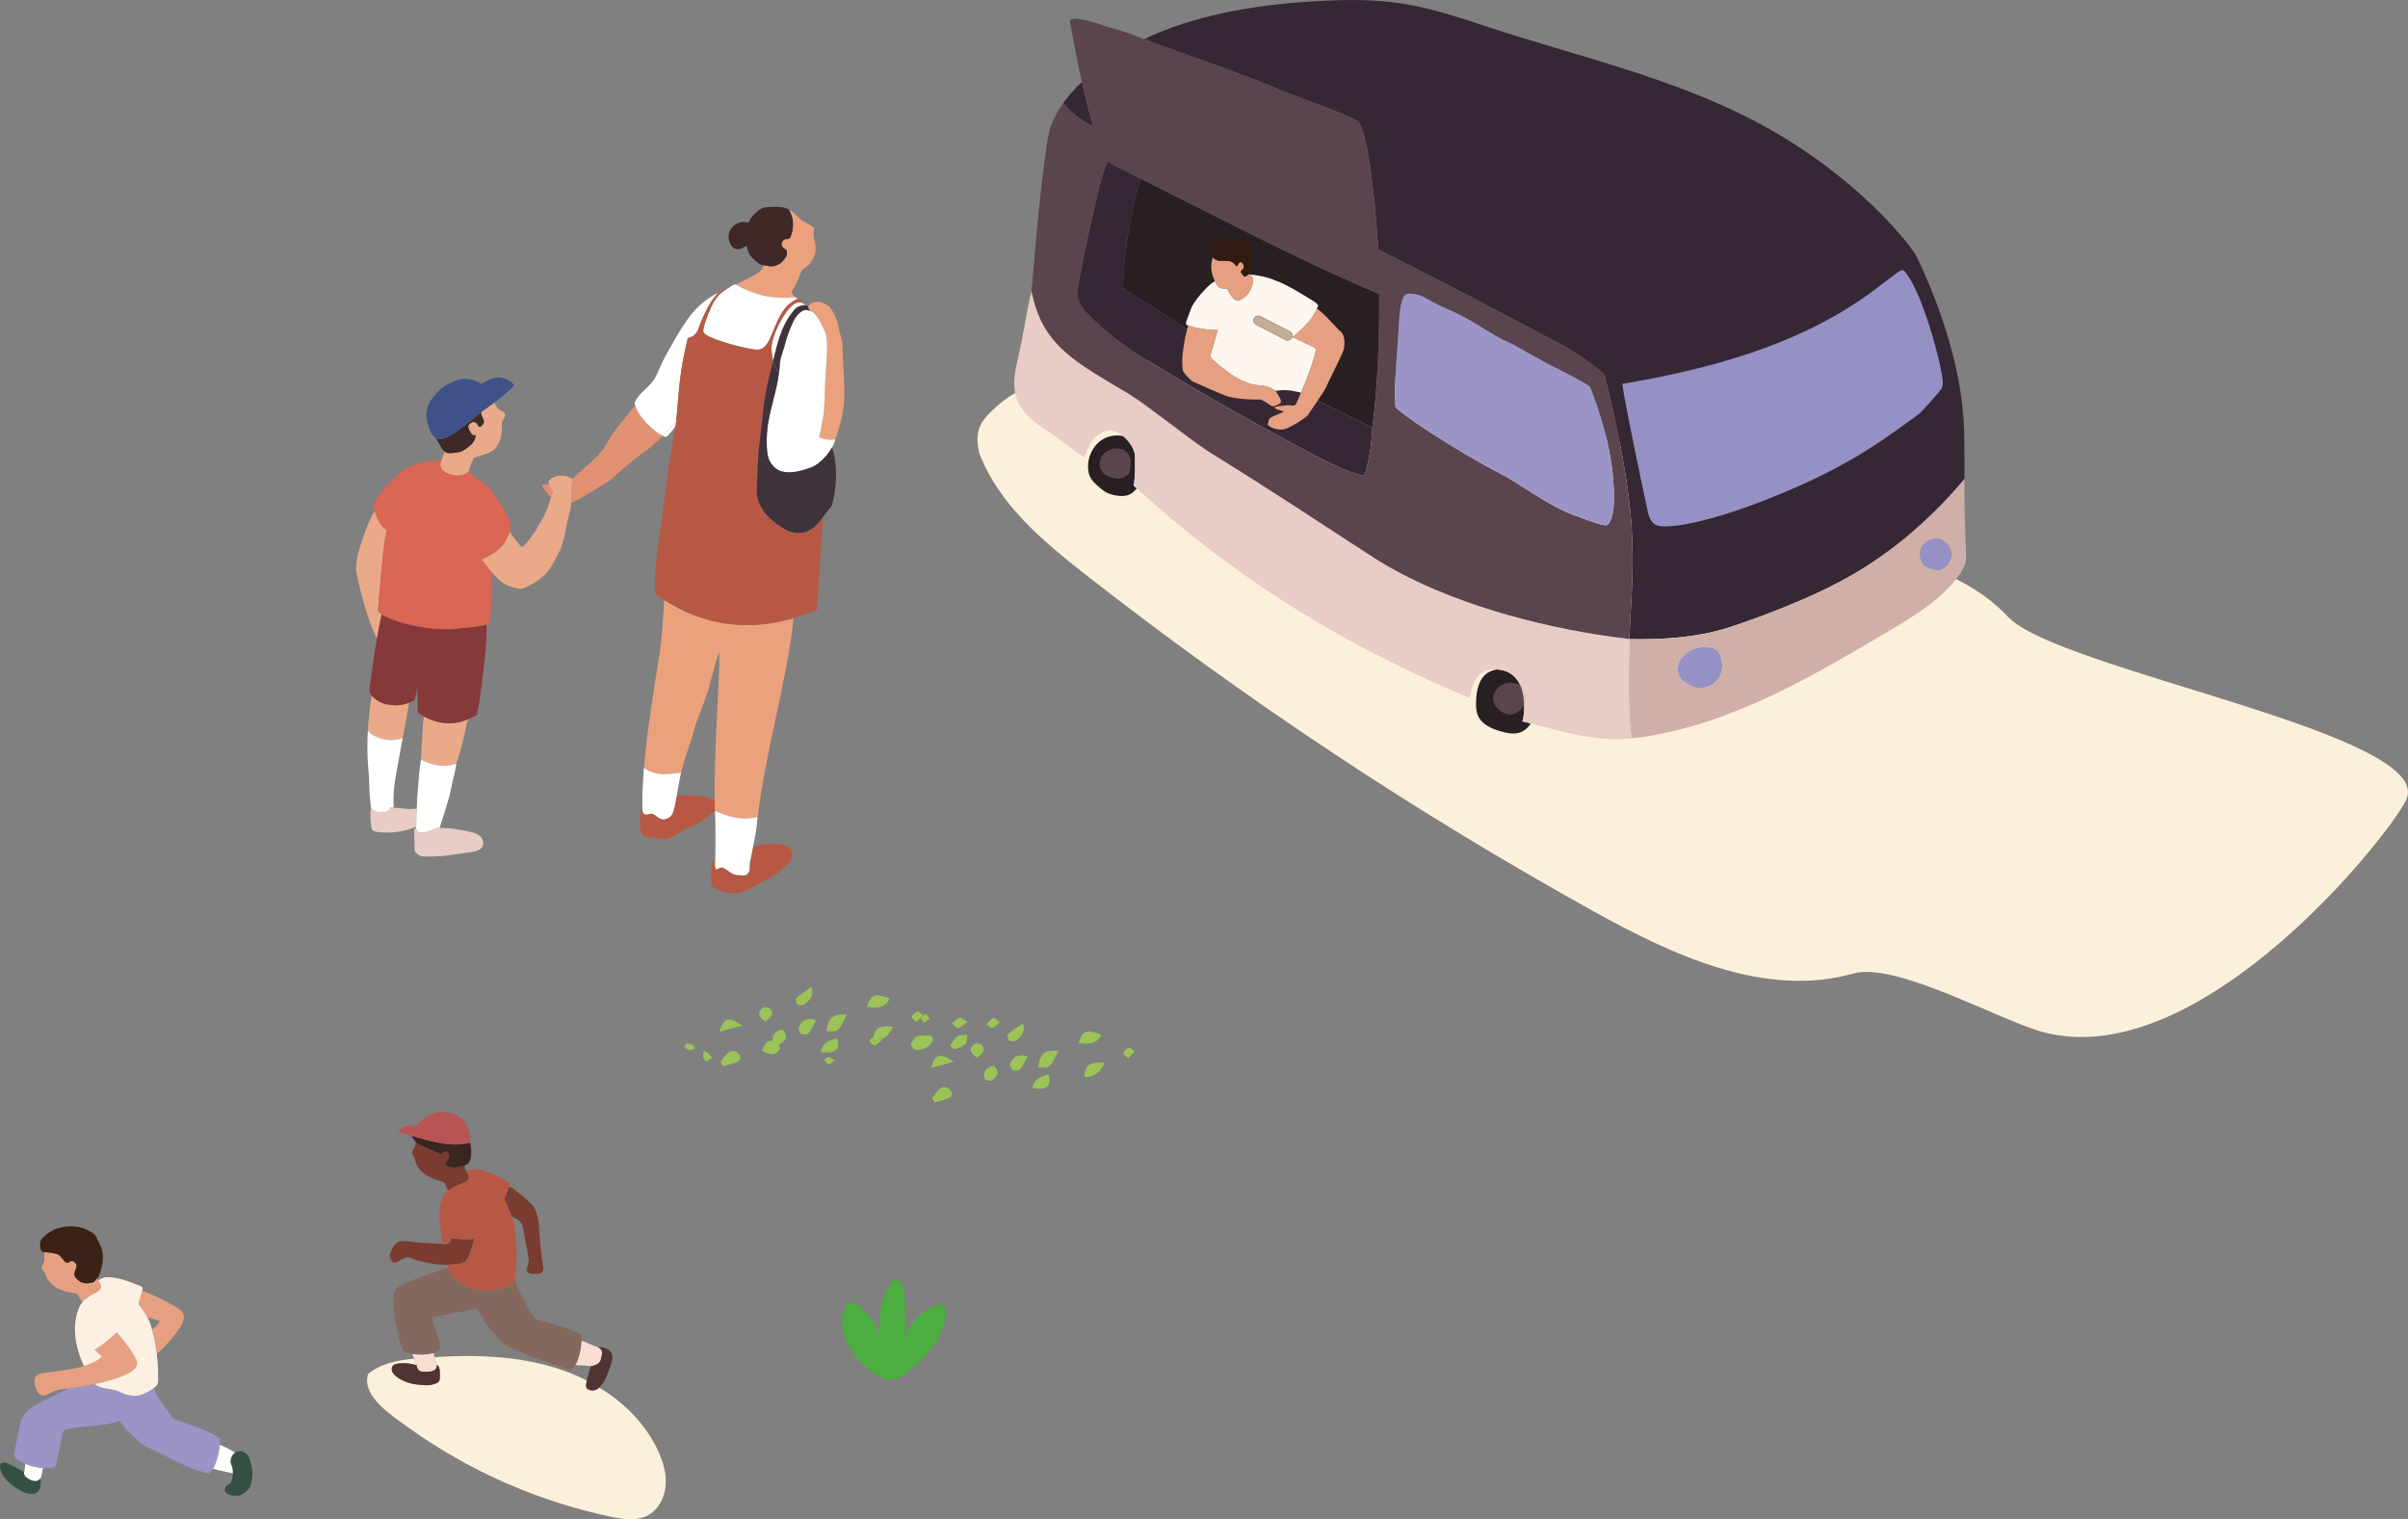 <?xml version="1.0" encoding="utf-8"?>
<!-- Generator: Adobe Illustrator 16.0.0, SVG Export Plug-In . SVG Version: 6.00 Build 0)  -->
<!DOCTYPE svg PUBLIC "-//W3C//DTD SVG 1.1//EN" "http://www.w3.org/Graphics/SVG/1.1/DTD/svg11.dtd">
<svg version="1.1" id="圖層_1" xmlns="http://www.w3.org/2000/svg" xmlns:xlink="http://www.w3.org/1999/xlink" x="0px" y="0px"
	 width="393.756px" height="248.425px" viewBox="0 0 393.756 248.425" enable-background="new 0 0 393.756 248.425"
	 xml:space="preserve">
<rect x="0" y="0" width="393.756" height="248.425" fill="#808080" stroke="none"/>
<path fill="#FDF0DB" d="M160.136,74.115c3.175,8.326,10.368,14.359,17.385,19.852c26.151,20.47,53.917,38.876,82.954,54.991
	c13.109,7.276,28.141,14.288,42.576,10.231c7.039-1.979,24.137,7.797,31.217,9.627c25.514,6.596,56.271-31.951,59.184-38.009
	c5.162-10.735-56.959-21.237-65.096-29.936c-8.137-8.699-20.189-9.705-31.287-14.034c-15.727-6.134-30.992-15.431-47.25-19.975
	c-24.658-6.891-50.89-11.909-75.706-5.609c-3.833,0.974-7.708,2.271-10.718,4.836C160.384,68.655,159.23,70.264,160.136,74.115
	L160.136,74.115z"/>
<g id="飶3">
	<path fill="#362734" d="M178.77,20.684c-1.86-0.92-3.54-2.12-4.88-3.82c0-0.01-0.01-0.03-0.01-0.04l-0.01,0.01l-0.04,0.02
		c0.01-0.01,0.02-0.02,0.03-0.03c0.94-1.24,1.96-2.39,3.05-3.45C177.449,15.804,178.049,18.204,178.77,20.684z"/>
	<path fill="#362734" d="M321.239,76.204c0.01,0.72,0.01,1.43-0.02,2.13c-5.17,6.2-11.771,11.97-18.811,15.94
		c-4.89,2.76-10.109,4.88-15.38,6.83c-1.59,0.59-3.17,1.15-4.79,1.64c-5.04,1.52-10.46,1.87-15.81,1.76c-0.011,0-0.011,0-0.011,0
		c0-0.01,0-0.01,0-0.02c0.271-6.16,0.7-9.55,0.471-16.48c-0.261-7.85-2.45-18.59-4.511-26.73c-1.409-1.35-5.369-4.09-6.829-4.8
		c-1.311-0.65-14.66-7.91-30.181-15.68c-0.479-8.57-1.8-19.28-3.22-20.83c-0.91-1-8.08-3.22-15.45-6.34
		c-2.46-1.04-13.01-4.85-15.83-5.81c-1.04-0.36-2.38-0.89-3.78-1.42c8.22-3.93,17.91-5.54,27.12-6.14
		c5.07-0.33,10.19-0.45,15.21,0.35c4.561,0.72,8.95,2.17,13.33,3.62c15.101,5.01,30.96,8.45,44.971,15.99
		c16.31,8.78,24.93,20.19,25.68,21.73c3.36,6.95,6.26,15.3,7.29,22.92C321.31,69.434,321.189,71.594,321.239,76.204z"/>
	<path fill="#281F23" d="M250.31,118.294c-0.391,0.64-0.95,1.17-1.641,1.43c-1.029,0.4-2.189,0.18-3.26-0.13
		c-1.5-0.43-3.1-1.13-3.729-2.56c-0.33-0.74-0.34-1.59-0.311-2.4c0.07-1.66,0.4-3.5,1.73-4.5c0.5-0.37,1.09-0.58,1.71-0.67h0.01
		c0.39,0.03,0.79,0.11,1.2,0.22c1.16,0.32,2.06,1.24,2.57,2.35c0.579,0.39,0.84,1.15,0.859,1.89c0.01,0.39-0.07,0.79-0.22,1.16
		c0.06,0.96-0.01,1.91-0.28,2.88C249.399,118.064,249.85,118.174,250.31,118.294z"/>
	<path fill="#281F23" d="M185.879,79.854c-0.33,0.43-0.72,0.81-1.21,1.02c-0.65,0.29-1.39,0.27-2.09,0.16
		c-0.63-0.1-1.25-0.27-1.8-0.58c-0.43-0.25-0.81-0.59-1.19-0.92c-0.5-0.45-1.01-0.91-1.32-1.51c-0.23-0.45-0.32-0.96-0.35-1.47
		c-0.09-1.79,0.75-3.63,2.25-4.62c1-0.66,2.29-0.88,3.46-0.63l0.01,0.01h0.01c1.09,0.88,1.95,2.24,1.95,3.35c0,2,0.06,2.85-0.2,4.76
		C185.56,79.574,185.719,79.714,185.879,79.854z"/>
	<path fill="#5A444E" d="M249.449,113.924c0.01,0.39-0.07,0.79-0.22,1.16c-0.37,0.95-1.21,1.73-2.22,1.75
		c-0.721,0.02-1.42-0.34-1.96-0.82c-0.301-0.28-0.57-0.59-0.73-0.97c-0.51-1.16,0.23-2.62,1.39-3.11c1.17-0.5,1.811-0.22,2.521-0.09
		c0.13,0.05,0.25,0.11,0.36,0.19C249.169,112.424,249.43,113.184,249.449,113.924z"/>
	<path fill="#5A444E" d="M183.704,73.496c-1.314-0.38-2.54-0.092-3.403,0.92c-0.77,0.9-0.604,2.438,0.341,3.153
		c0.306,0.233,0.669,0.381,1.036,0.494c0.529,0.163,1.093,0.262,1.635,0.155c0.543-0.108,1.188-0.48,1.392-0.995
		c0.114-0.291,0.192-1.46,0.202-1.938C184.914,74.934,184.472,73.869,183.704,73.496L183.704,73.496z"/>
	<path fill="#D0AFA8" d="M321.47,89.774c-0.181-3.62-0.25-7.37-0.25-11.37v-0.07c-5.17,6.2-11.771,11.97-18.811,15.94
		c-4.89,2.76-10.109,4.88-15.38,6.83c-1.59,0.59-3.17,1.15-4.79,1.64c-5.04,1.52-10.46,1.87-15.81,1.76
		c-0.03,1.91-0.08,4.04-0.09,6.16c-0.03,3.94,0.05,7.82,0.47,10.05c0.67-0.04,1.33-0.13,1.99-0.23
		c14.55-2.22,27.609-9.9,40.26-17.42c4.17-2.49,8.46-5.08,11.29-9.03c0.399-0.57,0.779-1.17,0.97-1.85
		C321.55,91.404,321.51,90.584,321.47,89.774z M280.85,111.134c-0.87,1.13-2.471,1.67-3.811,1.21c-0.38-0.13-0.729-0.32-1.069-0.53
		c-0.38-0.22-0.75-0.45-1.04-0.77c-0.16-0.18-0.28-0.38-0.37-0.6c-0.25-0.56-0.28-1.23-0.101-1.83c0.25-0.82,0.841-1.51,1.551-1.99
		c1.159-0.78,2.67-1.03,4.02-0.67h-0.14c0.62,0,1.12,0.57,1.37,1.14c0.199,0.44,0.319,0.92,0.35,1.4
		C281.669,109.434,281.419,110.394,280.85,111.134z M317.39,93.084c-1,0.36-2.221,0.02-2.88-0.82c-0.25-0.31-0.41-0.68-0.48-1.06
		c-0.14-0.66-0.03-1.37,0.34-1.93c0.55-0.85,1.641-1.28,2.65-1.14c0.229,0.03,0.45,0.08,0.66,0.17l-0.41-0.08
		c1.02,0.31,1.78,1.32,1.81,2.38C319.109,91.674,318.39,92.714,317.39,93.084z"/>
	<path fill="#5A444E" d="M173.869,16.834l-0.04,0.02c0-0.01,0.01-0.03,0.02-0.04l0.01,0.01
		C173.859,16.824,173.859,16.834,173.869,16.834z"/>
	<path fill="#5A444E" d="M225.52,48.084c0,7.33-0.17,14.61-1.13,21.87c-0.261-0.24-4.07-2.06-8.92-4.45
		c-0.82-0.41-1.681-0.84-2.551-1.27c-0.05-0.03-0.1-0.05-0.149-0.08c-5.021-2.5-10.601-5.38-14.38-7.66
		c-0.22-0.13-0.43-0.26-0.63-0.39c-0.44-0.27-0.87-0.54-1.3-0.82c-0.78-0.49-1.55-0.98-2.32-1.48c-0.16-0.1-0.33-0.2-0.49-0.31
		c-3.35-2.13-6.69-4.27-10.03-6.41c0.23-6.04,1.19-12.07,2.87-17.88c0.66,0.34,1.32,0.67,1.98,1c1.79,0.9,3.57,1.8,5.35,2.69
		C204.31,38.184,214.699,43.524,225.52,48.084z"/>
	<path fill="#E8CCC5" d="M266.81,120.714h-0.021c-0.01,0-0.01,0-0.02,0c-5.76,0.66-11.26-1.12-16.46-2.42
		c-0.46-0.12-0.91-0.23-1.36-0.33c0.271-0.97,0.34-1.92,0.28-2.88c0.149-0.37,0.229-0.77,0.22-1.16c-0.02-0.74-0.28-1.5-0.859-1.89
		c-0.511-1.11-1.41-2.03-2.57-2.35c-0.41-0.11-0.811-0.19-1.2-0.22h-0.01c-2.12-0.21-3.94,0.82-4.48,4.66
		c-20.319-8.41-38.239-19.45-54.45-34.27c-0.16-0.14-0.32-0.28-0.48-0.43c0.26-1.91,0.2-2.76,0.2-4.76c0-1.11-0.86-2.47-1.95-3.35
		h-0.01l-0.01-0.01c-0.84-0.67-1.79-1.08-2.62-0.89c-1.92,0.42-2.96,2.17-3.69,4.36c-2.41-1.51-4.23-3.2-6.64-4.71
		c-1.83-1.14-2.87-2.17-3.82-3.64c-1.51-2.34-1.06-5.02-0.43-7.73c1.18-5.05,1.07-6.13,2.25-11.17c1.72,9.12,7.39,11.75,16.06,16.99
		c2.82,1.7,10.49,7.88,13.3,9.6c8.94,5.48,17.62,11.26,26.419,16.96c10.141,6.57,24.221,10.71,36.771,12.7
		c1.76,0.28,3.5,0.51,5.189,0.71c0,0.01,0,0.01,0,0.02c0,0,0,0,0.011,0c-0.03,1.91-0.08,4.04-0.09,6.16
		C266.31,114.604,266.39,118.484,266.81,120.714z"/>
	<path fill="#E8CCC5" d="M249.449,113.924c0.01,0.39-0.07,0.79-0.22,1.16c-0.03-0.6-0.12-1.19-0.24-1.81
		c-0.08-0.42-0.22-0.84-0.399-1.24C249.169,112.424,249.43,113.184,249.449,113.924z"/>
	<path fill="#E8CCC5" d="M266.43,104.484c0,0.01,0,0.01,0,0.02c-0.011,0-0.011,0-0.011,0c0-0.01,0-0.01,0-0.02H266.43z"/>
	<path fill="#9591C5" d="M265.268,62.776c17.275-2.917,30.771-7.415,41.691-15.705c1.188-0.901,1.336-1.069,2.791-2.115
		c0.322-0.231,1.084-0.897,1.447-0.751c0.207,0.084,0.334,0.24,0.449,0.391c3.139,4.096,6.18,16.544,6.045,18.076
		c-0.027,0.322-0.068,0.654-0.26,0.956c-0.205,0.322-3.217,3.759-3.566,4.008c-5.479,3.9-11.455,8.909-26.381,14.579
		c-3.836,1.457-10.564,3.735-15.014,3.862c-1.533,0.043-2.561-0.218-3.037-2.474C268.576,79.55,265.963,67.404,265.268,62.776
		L265.268,62.776z"/>
	<path fill="#9591C5" d="M281.609,108.494c0.06,0.94-0.19,1.9-0.76,2.64c-0.87,1.13-2.471,1.67-3.811,1.21
		c-0.38-0.13-0.729-0.32-1.069-0.53c-0.38-0.22-0.75-0.45-1.04-0.77c-0.16-0.18-0.28-0.38-0.37-0.6c-0.25-0.56-0.28-1.23-0.101-1.83
		c0.25-0.82,0.841-1.51,1.551-1.99c1.159-0.78,2.67-1.03,4.02-0.67h-0.14c0.62,0,1.12,0.57,1.37,1.14
		C281.459,107.534,281.579,108.014,281.609,108.494z"/>
	<path fill="#9591C5" d="M319.079,90.604c0.03,1.07-0.689,2.11-1.689,2.48c-1,0.36-2.221,0.02-2.88-0.82
		c-0.25-0.31-0.41-0.68-0.48-1.06c-0.14-0.66-0.03-1.37,0.34-1.93c0.55-0.85,1.641-1.28,2.65-1.14c0.229,0.03,0.45,0.08,0.66,0.17
		l-0.41-0.08C318.289,88.534,319.05,89.544,319.079,90.604z"/>
	<path fill="#281F23" d="M225.52,48.084c0,7.33-0.17,14.61-1.13,21.87c-0.261-0.24-4.07-2.06-8.92-4.45
		c-0.82-0.41-1.681-0.84-2.551-1.27c-0.05-0.03-0.1-0.05-0.149-0.08c-5.021-2.5-10.601-5.38-14.38-7.66
		c-0.22-0.13-0.43-0.26-0.63-0.39c-0.44-0.27-0.87-0.54-1.3-0.82c-0.78-0.49-1.55-0.98-2.32-1.48c-0.16-0.1-0.33-0.2-0.49-0.31
		c-3.35-2.13-6.69-4.27-10.03-6.41c0.23-6.04,1.19-12.07,2.87-17.88c0.66,0.34,1.32,0.67,1.98,1c1.79,0.9,3.57,1.8,5.35,2.69
		C204.31,38.184,214.699,43.524,225.52,48.084z"/>
	<path fill="#5A444E" d="M266.89,88.004c-0.261-7.85-2.45-18.59-4.511-26.73c-1.409-1.35-5.369-4.09-6.829-4.8
		c-1.311-0.65-14.66-7.91-30.181-15.68c-0.479-8.57-1.8-19.28-3.22-20.83c-0.91-1-8.08-3.22-15.45-6.34
		c-2.46-1.04-13.01-4.85-15.83-5.81c-1.04-0.36-2.38-0.89-3.78-1.42c-2.04-0.79-4.2-1.6-5.77-1.92c0,0-6.64-2.52-6.34-0.82
		c0.63,3.45,1.23,6.61,1.93,9.72c0.54,2.43,1.14,4.83,1.86,7.31c-1.86-0.92-3.54-2.12-4.88-3.82c-0.01-0.01-0.02-0.02-0.02-0.03
		l-0.04,0.02c-2.58,3.85-2.47,5.52-2.98,9.18c-0.95,6.88-1.44,13.31-2.05,20.21c-0.04,0.42-0.08,0.84-0.12,1.26
		c0,0.01,0,0.01,0,0.02c1.72,9.12,7.39,11.75,16.06,16.99c2.82,1.7,10.49,7.88,13.3,9.6c8.94,5.48,17.62,11.26,26.419,16.96
		c10.141,6.57,24.221,10.71,36.771,12.7c1.76,0.28,3.5,0.51,5.189,0.71C266.689,98.324,267.119,94.934,266.89,88.004z
		 M224.39,69.954c0.01,0.01,0.01,0.02,0.01,0.02c0,0.2-0.09,4.34-1.31,7.81c-2.601-0.31-8.11-3.32-11.62-5.2
		c-6.721-3.61-14.24-7.85-20.771-11.79c-2.9-1.74-5.8-3.49-8.47-5.57c-1.48-1.15-2.87-2.39-4.18-3.72
		c-0.71-0.72-1.41-1.49-1.69-2.46c-0.29-0.98-0.11-2.04,0.08-3.05c0.98-5.23,2.11-10.44,3.39-15.6c0.3-1.22,0.61-2.43,1.13-3.57
		c0.06-0.14,0.13-0.28,0.22-0.4c0.34,0.27,0.73,0.48,1.12,0.67c0.87,0.44,1.75,0.88,2.62,1.32c0.53,0.27,1.05,0.53,1.57,0.79
		c0.66,0.34,1.32,0.67,1.98,1c1.79,0.9,3.57,1.8,5.35,2.69c10.49,5.29,20.88,10.63,31.7,15.19
		C225.52,55.414,225.35,62.694,224.39,69.954z M263.879,82.564c-0.039,0.95-0.3,2.78-1.1,3.3c-0.21,0.13-1.11-0.11-2.12-0.44
		c-1.31-0.44-2.78-1.03-3.09-1.13c-3.87-1.27-9.6-5.49-11.62-6.53c-8.63-4.44-17.63-10.61-17.77-11.28
		c-0.23-4.34,0.35-9.26,0.529-12.67c0.04-0.95,0.17-5.39,1.33-5.73c0.69-0.21,2.21,0.15,2.83,0.52c3.3,1.93,4.57,2.06,7.87,3.99
		c1.521,0.89,3.88,2.47,5.49,3.18c2.16,0.95,3.99,2.22,6.08,3.3c2.14,1.1,6.55,3.3,7.689,4.16c0.41,1.04,0.811,2.12,1.19,3.24
		c0,0,0,0,0,0.01C262.85,71.384,264.1,76.954,263.879,82.564z"/>
	<path fill="#362734" d="M224.399,69.974c0,0.2-0.09,4.34-1.31,7.81c-2.601-0.31-8.11-3.32-11.62-5.2
		c-6.721-3.61-14.24-7.85-20.771-11.79c-2.9-1.74-5.8-3.49-8.47-5.57c-1.48-1.15-2.87-2.39-4.18-3.72
		c-0.71-0.72-1.41-1.49-1.69-2.46c-0.29-0.98-0.11-2.04,0.08-3.05c0.98-5.23,2.11-10.44,3.39-15.6c0.3-1.22,0.61-2.43,1.13-3.57
		c0.06-0.14,0.13-0.28,0.22-0.4c0.34,0.27,0.73,0.48,1.12,0.67c0.87,0.44,1.75,0.88,2.62,1.32c0.53,0.27,1.05,0.53,1.57,0.79
		c-1.68,5.81-2.64,11.84-2.87,17.88c3.34,2.14,6.68,4.28,10.03,6.41c0.16,0.11,0.33,0.21,0.49,0.31c0.77,0.5,1.54,0.99,2.32,1.48
		c0.43,0.28,0.86,0.55,1.3,0.82c0.2,0.13,0.41,0.26,0.63,0.39c3.78,2.28,9.36,5.16,14.38,7.66c0.05,0.03,0.1,0.05,0.149,0.08
		c0.87,0.43,1.73,0.86,2.551,1.27c4.85,2.39,8.659,4.21,8.92,4.45C224.399,69.964,224.399,69.974,224.399,69.974z"/>
	<path fill="#9B95C7" d="M263.879,82.564c-0.039,0.95-0.3,2.78-1.1,3.3c-0.21,0.13-1.11-0.11-2.12-0.44
		c-1.31-0.44-2.78-1.03-3.09-1.13c-3.87-1.27-9.6-5.49-11.62-6.53c-8.63-4.44-17.63-10.61-17.77-11.28
		c-0.23-4.34,0.35-9.26,0.529-12.67c0.04-0.95,0.17-5.39,1.33-5.73c0.69-0.21,2.21,0.15,2.83,0.52c3.3,1.93,4.57,2.06,7.87,3.99
		c1.521,0.89,3.88,2.47,5.49,3.18c2.16,0.95,3.99,2.22,6.08,3.3c2.14,1.1,6.55,3.3,7.689,4.16c0.41,1.04,0.811,2.12,1.19,3.24
		c0,0,0,0,0,0.01C262.85,71.384,264.1,76.954,263.879,82.564z"/>
</g>
<g>
	<path fill="#FFF6EF" d="M211.279,55.204c0,0.02-0.01,0.03-0.02,0.05c-0.091,0.18-0.24,0.3-0.41,0.36
		C210.989,55.474,211.129,55.334,211.279,55.204z"/>
	<path fill="#FFF6EF" d="M211.369,55.124c-0.029,0.02-0.06,0.05-0.09,0.08c0.021-0.04,0.03-0.07,0.04-0.11
		C211.329,55.104,211.35,55.114,211.369,55.124z"/>
	<path fill="#E6A081" d="M204.489,47.374c-0.31,0.65-1.38,1.99-2.43,1.71c-0.51-0.13-1.3-1.68-1.42-1.89
		c-0.66,0.02-1.08,0.01-1.44-0.35c-0.23-0.23-0.3-0.42-0.39-0.58c-0.05-0.1-0.1-0.2-0.15-0.29c-0.62-1.32-0.79-2.52-0.34-3.89
		c0.83,0.89,1.67,0.43,2.73,0.61c0.77,0.13,1.05,0.87,1.199,0.83c0.16-0.04,0.25-0.7,0.7-0.66c0.28,0.03,0.54,0.73,0.42,0.99
		c-0.109,0.27-0.529,0.43-0.46,0.62c0.021,0.06,0.13,0.23,0.24,0.37c0.09,0.13,0.17,0.23,0.19,0.26c0.189,0.26,0.56,0.01,0.8-0.24
		c0.069,0,0.13,0,0.2,0.01C204.619,45.234,205.43,45.354,204.489,47.374z"/>
	<path fill="#E6A081" d="M204.34,44.874c-0.07-0.01-0.131-0.01-0.2-0.01c0.05-0.05,0.09-0.1,0.12-0.14
		C204.27,44.784,204.3,44.834,204.34,44.874z"/>
	<path fill="#E6A081" d="M208.52,66.354c-0.69,0.32-0.93-0.45-2.43-1.03c-0.04,0.02-2.94,0.08-5.101-0.44
		c-1.06-0.26-5.25-2.22-5.79-2.43c-0.3-0.11-0.91-0.67-1.33-1.19c-0.03-0.03-0.05-0.06-0.07-0.08c-0.21-0.27-0.36-0.52-0.4-0.69
		c-0.09-0.51-0.1-2.07-0.03-2.59c0.37-2.74,0.51-3.03,0.91-4.69c0.03,0.01,0.06,0.03,0.1,0.04c0.02,0.01,0.03,0.01,0.04,0.01
		c0.43,0.15,1,0.29,1.64,0.41c1.01,0.19,2.17,0.31,3.08,0.28c-0.41,1.47-0.92,3.06-1.18,4.01c-0.07,0.25,0.01,0.52,0.2,0.7
		c2.23,2.08,5.12,4.21,7.811,4.34c0.85,0.04,1.989,0.35,2.58,0.9c0.09,0.09,0.159,0.18,0.22,0.27
		C209.959,66.014,209.43,65.934,208.52,66.354z"/>
	<path fill="#E6A081" d="M219.709,57.214c-0.569,1.49-2.54,5.31-2.81,5.98c-0.33,0.83-2.771,4.22-3.01,4.65
		c-0.13,0.23-1.44,1.15-2.54,1.75c-0.391,0.21-1.11,0.58-1.561,0.63c-0.85,0.08-1.76-0.15-2.43-0.69c-0.16-0.12,0.13-0.78,0.18-0.98
		c0.04-0.14,0.181-0.23,0.311-0.3c0.59-0.32,1.49-0.64,2.08-0.96c0.14-0.07-1.71-0.33-1.45-0.71c0.1-0.15,1.7-0.28,1.87-0.31
		c0.56-0.08,1.25,0.27,1.55-0.18c0.06-0.1,0.4-0.83,0.85-1.88c0.851-1.99,2.07-5.12,2.48-7.17c0-0.12-2.101-1.05-3.86-1.92
		c0.01-0.01,0.021-0.02,0.03-0.03c0.9-0.79,1.88-1.57,2.76-2.68c0.29-0.37,0.561-0.77,0.82-1.22c0.05-0.09,0.09-0.18,0.14-0.26
		c0.04-0.09,0.08-0.17,0.13-0.26c0.04-0.07,0.07-0.15,0.101-0.21c1.319,0.91,2.88,2.86,4.01,3.9
		C220.01,54.974,219.879,56.774,219.709,57.214z"/>
	<path fill="#FFF6EF" d="M215.529,49.984c0.01,0.04,0,0.07,0,0.1c-0.05,0.1-0.1,0.22-0.17,0.36c0,0.01-0.01,0.01-0.01,0.02
		c-0.03,0.06-0.061,0.14-0.101,0.21c-0.05,0.09-0.09,0.17-0.13,0.26c-0.05,0.08-0.09,0.17-0.14,0.26c-0.26,0.45-0.53,0.85-0.82,1.22
		c-0.88,1.11-1.859,1.89-2.76,2.68c-0.01,0.01-0.021,0.02-0.03,0.03c-0.02-0.01-0.04-0.02-0.05-0.03c0.1-0.35-0.06-0.73-0.4-0.9
		l-2.449-1.26l-1.391-0.73l-0.96-0.49c-0.38-0.2-0.85-0.05-1.05,0.33c-0.2,0.38-0.05,0.86,0.33,1.05l4.25,2.2l0.56,0.29
		c0.11,0.06,0.23,0.09,0.351,0.09c0.1,0,0.2-0.02,0.29-0.06c0.17-0.06,0.319-0.18,0.41-0.36c0.01-0.02,0.02-0.03,0.02-0.05
		c0.03-0.03,0.061-0.06,0.09-0.08c1.76,0.87,3.86,1.8,3.86,1.92c-0.41,2.05-1.63,5.18-2.48,7.17c-0.68-0.13-2.09-0.64-3.859-0.33
		c-0.09,0.02-0.21,0.02-0.34,0.02c-0.591-0.55-1.73-0.86-2.58-0.9c-2.69-0.13-5.58-2.26-7.811-4.34c-0.19-0.18-0.27-0.45-0.2-0.7
		c0.26-0.95,0.77-2.54,1.18-4.01c-0.91,0.03-2.07-0.09-3.08-0.28c-0.64-0.12-1.21-0.26-1.64-0.41c-0.01,0-0.02,0-0.04-0.01
		c-0.04-0.01-0.07-0.03-0.1-0.04c-0.09-0.03-0.17-0.06-0.24-0.1c-0.01,0-0.02-0.02-0.04-0.02c-0.05-0.05-0.07-0.13-0.07-0.22
		c0-0.16,0.07-0.35,0.12-0.48l0.75-2.05c0.43-0.96,1.55-2.3,2.24-3c0,0,0,0,0.01-0.01c0.39-0.46,1.05-1,1.51-1.3
		c0.03-0.02,0.07-0.05,0.1-0.06c0.05,0.09,0.1,0.19,0.15,0.29c0.09,0.16,0.16,0.35,0.39,0.58c0.36,0.36,0.78,0.37,1.44,0.35
		c0.12,0.21,0.91,1.76,1.42,1.89c1.05,0.28,2.12-1.06,2.43-1.71c0.94-2.02,0.13-2.14-0.149-2.5c1.439,0.12,3.13,0.49,4.199,0.99
		c0.03,0.01,0.07,0.02,0.101,0.04c2.08,0.67,5.989,3.29,6.069,3.29c0.11,0.05,0.58,0.36,0.75,0.62
		C215.499,49.874,215.529,49.934,215.529,49.984z"/>
	<path fill="#FFF6EF" d="M211.369,55.124c-0.029,0.02-0.06,0.05-0.09,0.08c0.021-0.04,0.03-0.07,0.04-0.11
		C211.329,55.104,211.35,55.114,211.369,55.124z"/>
	<path fill="#321B13" d="M204.649,43.474c-0.03,0.21-0.21,0.91-0.3,1.11c-0.01,0.04-0.04,0.08-0.09,0.14
		c-0.03,0.04-0.07,0.09-0.12,0.14c-0.24,0.25-0.61,0.5-0.8,0.24c-0.021-0.03-0.101-0.13-0.19-0.26c-0.11-0.14-0.22-0.31-0.24-0.37
		c-0.069-0.19,0.351-0.35,0.46-0.62c0.12-0.26-0.14-0.96-0.42-0.99c-0.45-0.04-0.54,0.62-0.7,0.66c-0.149,0.04-0.43-0.7-1.199-0.83
		c-1.061-0.18-1.9,0.28-2.73-0.61c-0.13-0.13-0.25-0.28-0.37-0.47c-0.15-0.24-0.19-0.55-0.08-0.81c0.5-1.3,2.01-2.01,3.45-2.02
		c1.09,0.07,2,0.59,2.771,1.36C204.869,40.924,204.699,43.214,204.649,43.474z"/>
	<g>
		<path fill="#C3AC95" d="M211.319,55.094c-0.01,0.04-0.02,0.07-0.04,0.11c-0.15,0.13-0.29,0.27-0.43,0.41
			c-0.09,0.04-0.19,0.06-0.29,0.06c-0.12,0-0.24-0.03-0.351-0.09l-0.56-0.29l-4.25-2.2c-0.38-0.19-0.53-0.67-0.33-1.05
			c0.2-0.38,0.67-0.53,1.05-0.33l0.96,0.49l1.391,0.73l2.449,1.26C211.26,54.364,211.419,54.744,211.319,55.094z"/>
		<path fill="#C3AC95" d="M211.279,55.204c0,0.02-0.01,0.03-0.02,0.05c-0.091,0.18-0.24,0.3-0.41,0.36
			C210.989,55.474,211.129,55.334,211.279,55.204z"/>
	</g>
</g>
<path fill="#3E323B" d="M135.439,71.894c-0.07,0-0.13-0.01-0.2-0.02c0-0.13,0-0.27,0.01-0.4
	C135.319,71.614,135.379,71.754,135.439,71.894z"/>
<path fill="#ECA17D" d="M135.25,71.474c-0.01,0.13-0.01,0.27-0.01,0.4c0.07,0.01,0.13,0.02,0.2,0.02
	C135.379,71.754,135.319,71.614,135.25,71.474z"/>
<path fill="#ECA17D" d="M137.549,68.644c-0.18,0.7-0.52,2.04-0.96,3.21c-0.13-0.02-0.33,0.02-0.6,0.03
	c-0.16,0.02-0.34,0.03-0.55,0.01c-0.06-0.14-0.12-0.28-0.19-0.42c-0.01,0.13-0.01,0.27-0.01,0.4c-0.37-0.04-0.8-0.15-1.3-0.39
	c0,0,0.09-0.34,0.18-0.75c0.05-0.23,0.1-0.44,0.13-0.63c0-0.01,0-0.01,0-0.01c0.1-0.5,0.16-0.95,0.3-1.57
	c0.34-1.54,0.32-5.23,0.41-6.81c0.03-0.47,0.06-0.91,0.1-1.34c0.03-0.43,0.06-0.84,0.09-1.25c0.11-1.36,0.17-2.64-0.02-4.17
	c-0.06-0.5-0.77-1.91-1.03-2.35c-0.27-0.45-0.5-0.87-0.81-1.2c0.01-0.01,0.01-0.01,0-0.01c-0.2-0.23-0.42-0.41-0.73-0.52l-0.01-0.01
	l-0.01-0.01c-0.04-0.06-0.09-0.11-0.13-0.16c-0.17-0.2-0.29-0.38-0.25-0.57c0.02-0.09,0.07-0.19,0.18-0.28
	c0.54-0.52,1.52-0.63,2.22-0.32c1.04,0.47,1.09,0.57,1.66,1.51c0.38,0.61,0.82,1.77,0.92,2.46c0.16,1.18,0.64,2.09,0.65,3.28
	C137.799,60.784,138.549,64.754,137.549,68.644z"/>
<g>
	<g>
		<path fill="#ECA17D" d="M132.109,50.724c-0.08-0.02-0.17-0.03-0.27-0.04c-0.53-0.02-1.07,0.39-1.49,0.89
			c-0.35-0.05-0.7-0.1-1.06-0.16c0.23-0.32,0.48-0.63,0.75-0.93c0.27-0.29,0.83-0.51,1.28-0.56
			C131.6,50.204,131.869,50.474,132.109,50.724z"/>
		<path fill="#ECA17D" d="M132.199,43.364c-0.22,0.25-0.57,0.37-0.82,0.59c-0.31,0.3-0.48,0.66-0.62,1.06
			c-0.32,0.94-0.77,1.85-1.32,2.7c-0.07,0.11,0.19,0.45,0.59,0.89c-3.74,0.36-6.5-0.32-9.74-2.07c2.02-0.98,4.2-1.99,4.44-2.7
			c0.05-0.15,0.1-0.32,0.08-0.47c0.03,0,0.07,0.01,0.1,0.01c0.76,0.08,1.32,0.49,2.56-0.23c0.39-0.23,0.66-0.59,0.93-0.95
			c0.27-0.35,0.39-0.83,0.22-1.24c-0.03-0.06-0.06-0.12-0.11-0.16c-0.06-0.05-0.13-0.07-0.19-0.1c-0.29-0.14-0.5-0.43-0.51-0.74
			c-0.02-0.3,0.15-0.61,0.43-0.77c0.09-0.06,0.18-0.09,0.29-0.1c0.08,0,0.16,0.02,0.24,0.02c0.32-0.02,0.51-0.35,0.61-0.64
			c0.44-1.33,0.42-2.69-0.25-3.94v0.04c-0.01-0.09-0.05-0.17-0.11-0.24c0.19,0.08,0.36,0.18,0.51,0.29c0.87,0.63,1.1,1.18,2.05,1.7
			c0.26,0.15,0.99,0.51,1.28,0.73c0.09,0.07,0.27,0.2,0.24,0.55c-0.06,0.81-0.13,0.79,0,1.36
			C133.399,40.184,133.79,41.584,132.199,43.364z"/>
		<path fill="#E19273" d="M90.35,80.704c-0.06,0.15-0.14,0.36-0.23,0.62c-0.78-0.74-1.28-1.56-1.35-1.63
			c-0.36-0.43,0.18-0.52,0.97-0.52C89.919,79.694,90.5,80.304,90.35,80.704z"/>
		<path fill="#E19273" d="M108.389,71.284c-1.01,1-2.08,1.96-3.32,2.83c-2.04,1.43-4.41,3.63-5.44,4.51
			c-0.53,0.33-4.5,2.88-6.23,3.61c0.02-0.51,0-1.07,0-1.61c-0.01-1,0.3-1.94,0.16-2.29c0.73-0.7,1.55-1.44,2.27-2.05
			c1.72-1.45,2.86-2.62,3.85-4.58c0.41-0.83,2.5-3.38,4.21-5.4C104.379,68.204,106.909,70.554,108.389,71.284z"/>
		<path fill="#FFFFFD" d="M130.449,48.864c-0.04,0.01-0.09,0.03-0.13,0.05c-1.11,0.49-1.89,1.32-2.49,2.28
			c-1.58,2.53-1.94,5.92-3.88,5.98c-0.73,0.03-2.4-0.32-4.09-0.78c-1.88-0.52-3.78-1.19-4.42-1.65c-0.39-0.29-0.76-0.31,0.01-2.43
			c0,0,0-0.01,0-0.02c0.2-0.55,0.47-1.23,0.84-2.1c0.22-0.52,0.47-0.95,0.73-1.31h0.01c0.29-0.42,0.61-0.75,0.92-1.01
			c0.05-0.04,0.09-0.08,0.14-0.11c0.15-0.14,0.3-0.25,0.45-0.34c0.01-0.01,0.03-0.02,0.04-0.02c0.46-0.31,0.83-0.49,1.03-0.65
			c0-0.01,0.01-0.01,0.01-0.01c0.2-0.09,0.4-0.17,0.58-0.25c0.03,0.01,0.05,0.03,0.08,0.04c0.01,0,0.01,0,0.01,0
			c3.24,1.75,6,2.43,9.74,2.07c0,0,0,0,0.01,0C130.1,48.614,130.25,48.704,130.449,48.864z"/>
		<path fill="#FFFFFD" d="M131.669,49.944c-0.05-0.02-0.1-0.03-0.14-0.03c-0.07,0-0.14,0-0.21,0.01c-0.45,0.05-1.01,0.27-1.28,0.56
			c-0.27,0.3-0.52,0.61-0.75,0.93c-1.57,2.17-2.22,4.86-2.86,7.54c-0.16-0.58-0.25-1.24-0.28-2.01c-0.04-1.18,0.98-3.84,2.25-5.66
			c0.77-1.13,1.65-1.93,2.43-1.86c0.16,0.01,0.31,0.06,0.46,0.15C131.409,49.684,131.54,49.804,131.669,49.944z"/>
		<path fill="#FFFFFD" d="M132.409,50.694c-0.24-0.26-0.49-0.51-0.74-0.75c-0.05-0.02-0.1-0.03-0.14-0.03c-0.07,0-0.14,0-0.21,0.01
			c-0.45,0.05-1.01,0.27-1.28,0.56c-0.27,0.3-0.52,0.61-0.75,0.93c-1.57,2.17-2.22,4.86-2.86,7.54c0,0.01,0,0.01,0,0.01
			c0.21,0.84,0.54,1.5,0.95,2.02c0.07-0.52,0.13-1.08,0.17-1.68c0.07-0.94,0.54-1.93,0.77-2.85c0.32-1.27,0.85-2.73,1.42-3.92
			c0.13-0.29,0.35-0.64,0.61-0.96c0.42-0.5,0.96-0.91,1.49-0.89c0.1,0.01,0.19,0.02,0.27,0.04c0.16,0.03,0.3,0.08,0.43,0.13
			C132.5,50.794,132.449,50.744,132.409,50.694z M117.419,47.884c0.07-0.04,0.13-0.07,0.2-0.09c0.01-0.01,0.01-0.01,0.02-0.02
			c0.05-0.03,0.07-0.04,0.07-0.04c0.02-0.02,0.04-0.03,0.07-0.05C117.649,47.744,117.54,47.814,117.419,47.884z M110.54,68.984
			c-0.06,0.07-0.12,0.13-0.18,0.19c0,0.18,0.01,0.35,0.01,0.53v0.47c0.04-0.23,0.08-0.46,0.1-0.68c0.15-0.31,0.3-0.62,0.45-0.94
			C110.79,68.704,110.659,68.844,110.54,68.984z M135.25,71.474c-0.01,0.13-0.01,0.27-0.01,0.4c0.07,0.01,0.13,0.02,0.2,0.02
			C135.379,71.754,135.319,71.614,135.25,71.474z"/>
		<path fill="#FFFFFD" d="M136.6,71.854c-0.11,0.42-0.3,0.88-0.57,1.34c-0.06,0.12-0.14,0.24-0.21,0.36
			c-0.2,0.31-0.42,0.61-0.66,0.9v0.01c-0.74,0.89-1.65,1.65-2.54,1.98c-3.35,1.24-5.74,1.18-6.86-1.26
			c-0.6-1.29-0.36-4.72-0.22-5.61c0.56-3.51,1.43-5.49,1.84-8.59c0.07-0.52,0.13-1.08,0.17-1.68c0.07-0.94,0.54-1.93,0.77-2.85
			c0.32-1.27,0.85-2.73,1.42-3.92c0.13-0.29,0.35-0.64,0.61-0.96c0.42-0.5,0.96-0.91,1.49-0.89c0.1,0.01,0.19,0.02,0.27,0.04
			c0.16,0.03,0.3,0.08,0.43,0.13l0.01,0.01l0.01,0.01c0.31,0.11,0.53,0.29,0.73,0.52c0.01,0,0.01,0,0,0.01
			c0.31,0.33,0.54,0.75,0.81,1.2c0.26,0.44,0.97,1.85,1.03,2.35c0.19,1.53,0.13,2.81,0.02,4.17c-0.03,0.41-0.06,0.82-0.09,1.25
			c-0.04,0.43-0.07,0.87-0.1,1.34c-0.09,1.58-0.07,5.27-0.41,6.81c-0.14,0.62-0.2,1.07-0.3,1.57c0,0,0,0,0,0.01
			c-0.03,0.19-0.08,0.4-0.13,0.63c-0.09,0.41-0.18,0.75-0.18,0.75c0.5,0.24,0.93,0.35,1.3,0.39c0.07,0.01,0.13,0.02,0.2,0.02
			c0.21,0.02,0.39,0.01,0.55-0.01c0.27-0.01,0.47-0.05,0.6-0.03H136.6z"/>
		<path fill="#B75844" d="M116.929,132.574c0,0,0,0.01-0.01,0.01c-1.32,1.13-2.7,2.12-4.37,2.75c-1.15,0.44-2.3,1.601-3.53,1.79
			c-0.62,0.09-2.96-0.2-3.57-0.37c-0.6-0.18-0.73-0.979-0.81-1.89c-0.04-0.44,0.05-1.03,0.05-1.48c0-0.52,0.1-1.189,0.36-1.51
			c0.01,0.09,0.01,0.181,0.01,0.28c0,0.2-0.15,1.35,1.15,0.93c0.97-0.31,1.42,1.19,2.61,0.84c0.97-0.29,1.21-0.859,1.41-1.68
			l0.06-0.27c0.03-0.091,0.04-0.17,0.06-0.25c0.02-0.08,0.04-0.16,0.05-0.24c0.04-0.15,0.07-0.311,0.09-0.46
			c0.08-0.33,0.14-0.66,0.19-0.98c1.59,0.051,3.16-0.04,4.73,0.28c0.18,0.03,1.09,0.38,1.47,0.55c0.01,0.58,0.02,1.15,0.04,1.7
			H116.929z"/>
		<path fill="#B75844" d="M129.569,139.673c0.02,1.051-0.71,1.49-1.01,1.811c-1.59,1.75-2.85,2.05-4.79,3.22
			c-0.97,0.58-1.99,1.17-3.13,1.311c-1.3,0.159-2.08-0.101-3.31-0.53c-0.13-0.05-0.83-0.48-0.92-0.58
			c-0.09-0.12-0.12-0.521-0.13-0.66c-0.02-0.77-0.05-0.96,0.08-2.42c0.02-0.22,0.12-1.229,0.3-1.38c0.06-0.11,0.17-0.14,0.3-0.12
			c-0.01,0.33-0.03,0.66-0.04,1c-0.01,0.271,0.07,0.63,0.18,0.81c0.09,0.141,0.68-0.47,1.18-0.239c0.79,0.38,1.42,1.18,2.31,1.18
			c0.38,0.01,1.18,0.19,1.5-0.06c0.71-0.57,0.39-1.101,0.54-1.96c0.17-0.921,0.34-1.761,0.51-2.561v-0.01
			c1.78-0.55,3.74-0.7,5.42-0.17C129.419,138.583,129.56,139.324,129.569,139.673z"/>
		<path fill="#ECA17D" d="M129.79,101.064c-1.24,10.89-4.39,20.76-5.91,32.53c-2.38,0.569-4.75,0.02-6.95-1.021h-0.01
			c-0.02-0.55-0.03-1.12-0.04-1.7c-0.14-7.33,0.59-16.78,0.73-22.01c0.02-0.7,0.01-1.5-0.01-2.33c-0.6,1.87-1.15,3.82-1.76,6.15
			c-0.49,1.85-1.88,4.9-2.37,6.75c-0.72,2.7-1.44,4.18-2.1,6.9c-2.44,0.3-4.07,0.57-6.07-0.76c0.54-6.42,1.64-12.87,2.63-19.25
			c0.37-2.41,0.49-5.24,0.69-8.21c2.11,1.34,5.06,2.89,8.85,3.64c0.55,0.12,1.13,0.21,1.73,0.27h0.01
			C122.27,102.414,125.79,102.244,129.79,101.064z"/>
		<path fill="#ECA17D" d="M116.929,132.574c0,0,0,0.01-0.01,0.01v-0.01H116.929z"/>
		<path fill="#FFFFFD" d="M110.919,68.554c-0.15,0.32-0.3,0.63-0.45,0.94c-0.03,0.07-0.07,0.14-0.1,0.21
			c-0.04,0.07-0.07,0.15-0.11,0.22c-0.15,0.31-0.38,0.55-0.63,0.82c-0.29,0.31-0.46,0.62-0.77,0.72c-0.14-0.04-0.3-0.1-0.47-0.18
			c0.69-0.68,1.34-1.39,1.97-2.11c0.06-0.06,0.12-0.12,0.18-0.19C110.659,68.844,110.79,68.704,110.919,68.554z"/>
		<path fill="#FFFFFD" d="M117.619,47.794c-0.05,0.03-0.13,0.09-0.23,0.18c-0.55,0.5-1.79,1.96-3.23,5.89
			c-0.39,1.07-1.24,1.31-1.53,1.38c-0.08,0.01-0.16,0.06-0.18,0.13c-1.24,5.09-1.41,8.01-1.72,11.85c-0.05,0.58-0.11,1.17-0.19,1.76
			c-0.06,0.07-0.12,0.13-0.18,0.19c-0.63,0.72-1.28,1.43-1.97,2.11c-1.48-0.73-4.01-3.08-4.5-4.98c-0.05-0.16-0.08-0.32-0.09-0.47
			c0.56-1.44,2.1-2.32,3.02-3.59c0.51-0.7,0.81-1.52,1.16-2.31c0.61-1.37,1.37-2.69,2.12-3.99c0.93-1.61,1.86-3.21,3.04-4.66
			c0.74-0.9,1.66-1.76,2.69-2.47c0.11-0.08,0.23-0.16,0.35-0.23c0.4-0.27,0.82-0.5,1.24-0.7
			C117.489,47.844,117.549,47.814,117.619,47.794z"/>
		<path fill="#B75844" d="M110.919,68.554c-0.15,0.32-0.3,0.63-0.45,0.94c0.03-0.17,0.05-0.34,0.07-0.51
			C110.659,68.844,110.79,68.704,110.919,68.554z"/>
		<path fill="#B75844" d="M134.589,84.514c-0.35,5.18-0.7,10.23-0.93,15c-0.01,0.09-0.06,0.17-0.15,0.21
			c-1.28,0.55-2.52,0.99-3.72,1.34c-4,1.18-7.52,1.35-10.58,0.96h-0.01c-0.6-0.06-1.18-0.15-1.73-0.27
			c-3.79-0.75-6.74-2.3-8.85-3.64c-0.49-0.31-0.93-0.61-1.33-0.89c-0.06-0.03-0.09-0.08-0.1-0.14c-0.59-3.01,1.3-13.33,1.9-18.72
			c0.3-2.73,0.88-5.47,1.28-8.19c0.04-0.23,0.08-0.46,0.1-0.68c0.15-0.31,0.3-0.62,0.45-0.94c-0.13,0.15-0.26,0.29-0.38,0.43
			c0.08-0.59,0.14-1.18,0.19-1.76c0.31-3.84,0.48-6.76,1.72-11.85c0.02-0.07,0.1-0.12,0.18-0.13c0.29-0.07,1.14-0.31,1.53-1.38
			c1.44-3.93,2.68-5.39,3.23-5.89c0.1-0.09,0.18-0.15,0.23-0.18c0.01-0.01,0.01-0.01,0.02-0.02c0.05-0.03,0.07-0.04,0.07-0.04
			c0.02-0.02,0.04-0.03,0.07-0.05c0.03-0.02,0.07-0.04,0.1-0.06c0.2-0.12,0.48-0.28,0.77-0.42c0.07-0.04,0.14-0.07,0.22-0.11
			c0.13-0.06,0.27-0.13,0.4-0.19c0.06-0.03,0.12-0.06,0.17-0.08c0.06-0.03,0.12-0.06,0.17-0.07c-0.2,0.16-0.57,0.34-1.03,0.65
			c-0.01,0-0.03,0.01-0.04,0.02c-0.15,0.09-0.3,0.2-0.45,0.34c-0.05,0.03-0.09,0.07-0.14,0.11c-0.31,0.26-0.63,0.59-0.92,1.01h-0.01
			c-0.26,0.36-0.51,0.79-0.73,1.31c-0.37,0.87-0.64,1.55-0.84,2.1c0,0.01,0,0.02,0,0.02c-0.77,2.12-0.4,2.14-0.01,2.43
			c0.64,0.46,2.54,1.13,4.42,1.65c1.69,0.46,3.36,0.81,4.09,0.78c1.94-0.06,2.3-3.45,3.88-5.98c0.6-0.96,1.38-1.79,2.49-2.28
			c0.04-0.02,0.09-0.04,0.13-0.05l0.01-0.01c0.16,0.12,0.5,0.32,0.88,0.75c-0.02-0.01-0.03-0.02-0.05-0.03
			c-0.15-0.09-0.3-0.14-0.46-0.15c-0.78-0.07-1.66,0.73-2.43,1.86c-1.27,1.82-2.29,4.48-2.25,5.66c0.03,0.77,0.12,1.43,0.28,2.01
			c0,0.01,0,0.01,0,0.01c-0.16,0.66-0.31,1.31-0.48,1.96c-1.34,5.29-1.02,6.29-1.79,11.69c-0.16,1.15-0.43,6.79-0.42,7.95
			c0,0.31,0.07,0.85,0.33,1.53c0.23,0.59,0.61,1.29,1.23,2.02c0.63,0.73,1.5,1.49,2.7,2.22c0.71,0.44,1.45,0.72,2.18,0.8
			c1.28,0.13,2.54-0.34,3.68-1.7C134.069,85.174,134.33,84.854,134.589,84.514z"/>
		<path fill="#3E323B" d="M136.699,78.154c-0.02,0.9-0.32,4.13-0.9,4.82c-0.34,0.41-0.79,0.99-1.21,1.53c0,0.01,0,0.01,0,0.01
			c-0.26,0.34-0.52,0.66-0.73,0.92c-1.14,1.36-2.4,1.83-3.68,1.7c-0.73-0.08-1.47-0.36-2.18-0.8c-1.2-0.73-2.07-1.49-2.7-2.22
			c-0.62-0.73-1-1.43-1.23-2.02c-0.26-0.68-0.33-1.22-0.33-1.53c-0.01-1.16,0.26-6.8,0.42-7.95c0.77-5.4,0.45-6.4,1.79-11.69
			c0.17-0.65,0.32-1.3,0.48-1.96c0.21,0.84,0.54,1.5,0.95,2.02c-0.41,3.1-1.28,5.08-1.84,8.59c-0.14,0.89-0.38,4.32,0.22,5.61
			c1.12,2.44,3.51,2.5,6.86,1.26c0.89-0.33,1.8-1.09,2.54-1.98v-0.01c0.24-0.29,0.46-0.59,0.66-0.9c0.07-0.12,0.15-0.24,0.21-0.36
			c0.21,0.51,0.37,1.03,0.43,1.6C136.469,74.904,136.75,76.114,136.699,78.154z"/>
		<path fill="#3E323B" d="M132.54,50.854c-0.13-0.05-0.27-0.1-0.43-0.13c-0.08-0.02-0.17-0.03-0.27-0.04
			c-0.53-0.02-1.07,0.39-1.49,0.89c-0.26,0.32-0.48,0.67-0.61,0.96c-0.57,1.19-1.1,2.65-1.42,3.92c-0.23,0.92-0.7,1.91-0.77,2.85
			c-0.04,0.6-0.1,1.16-0.17,1.68c-0.41-0.52-0.74-1.18-0.95-2.02c0,0,0,0,0-0.01c0.64-2.68,1.29-5.37,2.86-7.54
			c0.23-0.32,0.48-0.63,0.75-0.93c0.27-0.29,0.83-0.51,1.28-0.56c0.07-0.01,0.14-0.01,0.21-0.01c0.04,0,0.09,0.01,0.14,0.03
			c0.15,0.02,0.32,0.09,0.49,0.18c-0.04,0.19,0.08,0.37,0.25,0.57C132.449,50.744,132.5,50.794,132.54,50.854z"/>
		<path fill="#3F2928" d="M129.379,38.464c-0.1,0.29-0.29,0.62-0.61,0.64c-0.08,0-0.16-0.02-0.24-0.02c-0.11,0.01-0.2,0.04-0.29,0.1
			c-0.28,0.16-0.45,0.47-0.43,0.77c0.01,0.31,0.22,0.6,0.51,0.74c0.06,0.03,0.13,0.05,0.19,0.1c0.05,0.04,0.08,0.1,0.11,0.16
			c0.17,0.41,0.05,0.89-0.22,1.24c-0.27,0.36-0.54,0.72-0.93,0.95c-1.24,0.72-1.8,0.31-2.56,0.23c-0.03,0-0.07-0.01-0.1-0.01
			c-0.15-0.02-0.3-0.04-0.43-0.1c-0.15-0.07-0.28-0.17-0.4-0.26c-0.56-0.44-1.13-0.9-1.46-1.51c-0.18-0.33-0.28-0.68-0.37-1.04
			c-0.03-0.1-0.05-0.19-0.08-0.29c-0.04,0.03-0.08,0.05-0.12,0.08c-0.52,0.36-1.19,0.67-1.78,0.42c-0.25-0.11-0.44-0.3-0.59-0.52
			c-0.51-0.73-0.6-1.72-0.19-2.51c0.41-0.78,1.31-1.33,2.24-1.34c0.25-0.01,0.52,0.03,0.75,0.13c0.2-0.46,0.48-0.89,0.83-1.27
			c0.43-0.46,1.04-0.99,1.66-1.19c0.38-0.12,1.08-0.11,1.49-0.13c0.49-0.02,0.96-0.03,1.48,0.05c0.26,0.04,0.54,0.09,0.78,0.17
			c0.16,0.05,0.31,0.15,0.4,0.27c0.06,0.07,0.1,0.15,0.11,0.24v-0.04C129.799,35.774,129.819,37.134,129.379,38.464z"/>
		<path fill="#FFFFFD" d="M123.879,133.594c0,0.05-0.01,0.1-0.01,0.14c-0.13,1.729-0.42,3.17-0.73,4.75v0.01
			c-0.17,0.8-0.34,1.64-0.51,2.561c-0.15,0.859,0.17,1.39-0.54,1.96c-0.32,0.25-1.12,0.069-1.5,0.06c-0.89,0-1.52-0.8-2.31-1.18
			c-0.5-0.23-1.09,0.38-1.18,0.239c-0.11-0.18-0.19-0.539-0.18-0.81c0.01-0.34,0.03-0.67,0.04-1c0.07-2.67,0.05-5.03-0.04-7.74
			c0.01,0,0.01-0.01,0.01-0.01C119.129,133.614,121.5,134.164,123.879,133.594z"/>
		<path fill="#FFFFFD" d="M116.929,132.574c0,0,0,0.01-0.01,0.01v-0.01H116.929z"/>
		<path fill="#FFFFFD" d="M111.369,126.333c-0.04,0.17-0.07,0.33-0.11,0.49c-0.25,1.2-0.4,2.21-0.58,3.22
			c-0.05,0.32-0.11,0.65-0.19,0.98c-0.02,0.149-0.05,0.31-0.09,0.46c-0.01,0.08-0.03,0.16-0.05,0.24
			c-0.02,0.08-0.03,0.159-0.06,0.25l-0.06,0.27c-0.2,0.82-0.44,1.39-1.41,1.68c-1.19,0.351-1.64-1.149-2.61-0.84
			c-1.3,0.42-1.15-0.729-1.15-0.93c0-0.1,0-0.19-0.01-0.28c-0.05-2.29,0.06-3.18,0.15-5.109c0-0.051,0.01-0.101,0.01-0.16
			c0.01-0.13,0.02-0.25,0.03-0.37c0.02-0.22,0.04-0.44,0.06-0.66C107.299,126.904,108.929,126.633,111.369,126.333z"/>
		<path fill="#FFFFFD" d="M105.299,125.574c-0.02,0.22-0.04,0.44-0.06,0.66c-0.01,0.12-0.02,0.24-0.03,0.37
			c0.01-0.32,0.03-0.67,0.04-1.061C105.27,125.554,105.279,125.564,105.299,125.574z"/>
	</g>
	<g>
		<path fill="#EAAA89" d="M82.589,68.064c-0.15,0.25-0.5,0.8-0.51,0.97c-0.04,1.13,0.06,1.41-0.25,2.71
			c-0.16,0.7-0.68,1.63-1.53,2.1c-0.73,0.41-2.15,0.81-2.82,1c-0.46,0.98-0.68,1.6-0.87,2.28c0-0.01-0.01-0.01-0.01-0.01
			c-0.69,0.77-1.93,0.79-2.91,0.49c-0.52-0.16-1.02-0.4-1.38-0.8c-0.33-0.37-0.38-0.91-0.22-1.38v-0.01
			c0.24-0.52,0.47-1.05,0.59-1.57c0.27,0.21,0.62,0.32,1.14,0.25c0.72-0.1,1.51-0.04,2.31-0.67c0.45-0.35,1.65-1.03,1.65-2.27
			c-0.49,0.09-0.64-0.07-0.9-0.57c-0.25-0.48-0.5-0.91-0.08-1.26c0.31-0.27,0.58-0.45,1.06-0.18c0.32,0.18,0.24,0.67,0.6,0.66
			c0.27-0.01,0.7-0.6,0.68-0.86c-0.05-0.61-0.51-0.97-0.45-1.55c0.14-0.11,0.24-0.19,0.31-0.23c0.62-0.45,1.23-0.88,1.82-1.32
			c0.07,0.09,0.13,0.18,0.18,0.28c0.15,0.28,0.28,0.59,0.53,0.8s0.42,0.2,0.69,0.37C82.5,67.474,82.759,67.794,82.589,68.064z"/>
		<path fill="#EAAA89" d="M76.58,117.584c-0.04,0.09-0.08,0.19-0.11,0.28c-0.19,0.51-0.29,1.05-0.39,1.58
			c-0.35,1.82-0.88,3.63-1.45,5.439c-2.09,0.671-3.86,0.29-5.79-0.669c0.05-0.86,0.09-1.73,0.14-2.59c0.06-1.05,0.12-2.11,0.2-3.17
			c0.03-0.44,0.07-0.88,0.12-1.32c0.69,0.37,1.53,0.72,1.82,0.78C71.5,117.994,73.83,118.854,76.58,117.584z"/>
		<path fill="#EAAA89" d="M66.889,114.914c-0.31,1.91-0.65,3.82-1.04,5.72c-1.77,0.84-4.48,0.22-5.69-1.15
			c0.09-1.92,0.32-3.84,0.61-5.75c0.04,0.05,0.09,0.1,0.13,0.14c0.96,0.97,1.83,1.33,3.66,1.45
			C65.209,115.374,66.009,115.244,66.889,114.914z"/>
		<path fill="#EAAA89" d="M62.419,100.464c-0.3,1.33-0.56,2.66-0.79,4.01c-1.94-3.95-3.48-10.99-3.41-11.6
			c0.06-0.58,0.13-1.41,0.25-1.98c0.23-1.04,0.69-2.43,1.07-3.47c0.52-1.44,1.08-2.74,1.73-3.97c0.39,1.51,0.93,2.44,1.93,3.23
			c-0.75,4.18-0.94,8.53-1.38,12.86c-0.01,0.12-0.02,0.26,0.03,0.37C61.939,100.094,62.229,100.344,62.419,100.464z"/>
		<path fill="#873839" d="M78.54,113.644c-0.11,0.88-0.29,2.06-0.53,3.2c-0.04,0.16-1.07,0.59-1.39,0.72
			c-0.01,0.01-0.03,0.01-0.04,0.02c-2.75,1.27-5.08,0.41-5.46,0.33c-0.29-0.06-1.13-0.41-1.82-0.78c-0.35-0.19-0.66-0.38-0.84-0.55
			c-0.1-0.1-0.16-0.18-0.16-0.25c-0.03-1.24-0.04-2.57-0.06-3.96c-0.14,0.72-0.3,1.44-0.45,2.15c-0.31,0.15-0.61,0.28-0.9,0.39
			c-0.88,0.33-1.68,0.46-2.33,0.41c-1.83-0.12-2.7-0.48-3.66-1.45c-0.04-0.04-0.09-0.09-0.13-0.14c-0.15-0.17-0.28-0.38-0.35-0.58
			c-0.05-0.17-0.03-0.35,0-0.53c0.37-2.7,0.74-5.44,1.21-8.15c0.23-1.35,0.49-2.68,0.79-4.01c0.02,0.01,0.04,0.02,0.05,0.03
			c0.53,0.29,1.07,0.54,1.63,0.76c0.11,0.04,0.2,0.08,0.31,0.12h0.01c1.12,0.42,2.33,0.74,3.74,1.01l0.3,0.06
			c0.31,0.06,0.63,0.12,0.96,0.17c0.1,0.02,0.2,0.03,0.32,0.05c0.62,0.08,1.51,0.16,2.4,0.2c0.94,0.03,1.88,0.02,2.55-0.07
			c1.15-0.16,3.3-0.29,4.53-0.59c0.12-0.03,0.23-0.06,0.33-0.1C79.639,105.954,79.02,109.734,78.54,113.644z"/>
		<path fill="#DA6653" d="M83.409,86.614c-0.02,0.1-0.05,0.2-0.08,0.3c-0.5,1.78-1.46,2.85-2.8,3.67c-0.52,0.33-1.1,0.62-1.73,0.9
			c0.46,0.69,1.09,1.43,1.62,2.07v0.25c0.02,2.61,0.11,5.44-0.41,8.09c-0.11,0.08-0.27,0.15-0.46,0.21c-0.1,0.04-0.21,0.07-0.33,0.1
			c-1.23,0.3-3.38,0.43-4.53,0.59c-0.67,0.09-1.61,0.1-2.55,0.07c-0.89-0.04-1.78-0.12-2.4-0.2c-0.12-0.02-0.22-0.03-0.32-0.05
			c-0.33-0.05-0.65-0.11-0.96-0.17l-0.3-0.06c-1.41-0.27-2.62-0.59-3.74-1.01h-0.01c-0.11-0.04-0.2-0.08-0.31-0.12
			c-0.56-0.22-1.1-0.47-1.63-0.76c-0.01-0.01-0.03-0.02-0.05-0.03c-0.19-0.12-0.48-0.37-0.57-0.55c-0.05-0.11-0.04-0.25-0.03-0.37
			c0.44-4.33,0.63-8.68,1.38-12.86c-1-0.79-1.54-1.72-1.93-3.23c-0.02-0.07-0.04-0.14-0.06-0.22c-0.03-0.14-0.13-0.56-0.13-0.71
			c0.01-0.17,0.23-0.45,0.32-0.59c0.58-0.91,1.35-1.98,2.1-2.76c2.59-2.69,3.14-2.91,3.76-2.93c0-0.01,0.01-0.01,0.01-0.01h0.01
			c1.31-0.69,2.53-0.77,4.04-0.9c0.2-0.02,0.49-0.05,0.68-0.03l0.12,0.01c-0.01,0.04-0.03,0.06-0.03,0.1v0.01
			c-0.16,0.47-0.11,1.01,0.22,1.38c0.36,0.4,0.86,0.64,1.38,0.8c0.98,0.3,2.22,0.28,2.91-0.49c0,0,0.01,0,0.01,0.01
			c0.8,0.55,1.21,0.94,1.6,1.42c0.54,0.17,1.07,0.47,1.35,0.78c1.59,1.58,3.86,5.81,3.91,5.97
			C83.52,85.484,83.459,86.434,83.409,86.614z"/>
		<path fill="#EAAA89" d="M93.399,80.624c0,0.54,0.02,1.1,0,1.61c-0.01,0.37-0.05,0.72-0.13,1.02c-1.27,4.86-0.62,5.31-3.28,9.62
			c-1.12,1.83-4.25,3.51-4.94,3.41c-2.05-0.3-3.2-0.99-4.52-2.6c-0.03-0.04-0.07-0.08-0.11-0.13c-0.53-0.64-1.16-1.38-1.62-2.07
			c0.63-0.28,1.21-0.57,1.73-0.9c1.34-0.82,2.3-1.89,2.8-3.67c0.58,0.87,1.22,1.72,1.97,2.56c0.13,0.14,1.66-1.61,2.37-2.84
			c0.42-0.73,0.89-1.58,1.31-2.32c0.35-0.6,0.83-2.06,1.14-2.99c0.09-0.26,0.17-0.47,0.23-0.62c0.15-0.4-0.43-1.01-0.61-1.53
			c-0.06-0.17-0.08-0.34-0.01-0.48c0.45-0.9,2.42-1.26,3.73-0.48c0.04,0.03,0.08,0.07,0.1,0.12
			C93.699,78.684,93.389,79.624,93.399,80.624z"/>
		<path fill="#FFFFFD" d="M65.85,120.634c-0.1,0.48-0.19,0.99-0.28,1.5c-0.28,1.53-0.54,3.15-0.83,4.61
			c-0.31,1.61-0.45,3.26-0.39,4.9c0.01,0.149,0.01,0.29,0.01,0.43c-0.16-0.01-0.32-0.01-0.5-0.01c-0.21,0.01,0.28,0.939-2.06,0.71
			c-0.87-0.08-0.83-0.641-1.15-0.53c-0.01-0.55-0.1-1.11-0.15-1.66c-0.15-1.489-0.08-3.01-0.24-4.51c-0.22-2.21-0.22-4.9-0.11-6.6
			l0.01,0.01C61.369,120.854,64.08,121.474,65.85,120.634z"/>
		<path fill="#E8CCC5" d="M68.149,132.234c-0.04,1-0.09,1.99-0.1,2.99c-0.36,0.12-0.72,0.239-1.1,0.359
			c-1.64,0.54-3.48,0.67-5.24,0.46c-0.22-0.02-0.44-0.06-0.62-0.16c-0.3-0.17-0.36-0.489-0.39-0.77c-0.11-0.95-0.19-1.91-0.08-2.86
			c0.01-0.01,0.02-0.01,0.03-0.01c0.32-0.11,0.28,0.45,1.15,0.53c2.34,0.229,1.85-0.7,2.06-0.71c0.18,0,0.34,0,0.5,0.01
			c1.28,0.03,1.97,0.26,2.88,0.22C67.549,132.284,67.859,132.264,68.149,132.234z"/>
		<path fill="#FFFFFD" d="M74.629,124.883c-0.22,1.471-0.56,2.45-0.8,3.761c-0.41,2.25-1.42,4.89-1.94,6.76c-0.17,0-0.33,0-0.5,0.01
			c-0.11,0-3.01,1.7-3.34,0.09v-0.01c0,0,0-0.01-0.01-0.01c0-0.09,0-0.17,0.01-0.26c0.01-1,0.06-1.99,0.1-2.99
			c0.02-0.39,0.03-0.771,0.04-1.16c0.02-0.78,0.12-1.479,0.17-2.33c0.1-1.51,0.25-3.17,0.47-4.53h0.01
			C70.77,125.173,72.54,125.554,74.629,124.883z"/>
		<path fill="#3F2928" d="M79.139,68.944c0.02,0.26-0.41,0.85-0.68,0.86c-0.36,0.01-0.28-0.48-0.6-0.66
			c-0.48-0.27-0.75-0.09-1.06,0.18c-0.42,0.35-0.17,0.78,0.08,1.26c0.26,0.5,0.41,0.66,0.9,0.57c0,1.24-1.2,1.92-1.65,2.27
			c-0.8,0.63-1.59,0.57-2.31,0.67c-0.52,0.07-0.87-0.04-1.14-0.25v-0.01c-0.49-0.38-0.7-1.11-1.11-1.72
			c-0.11-0.16-0.2-0.32-0.29-0.49c0.28,0.17,0.64,0.25,1.1,0.12c0.14-0.04,0.29-0.1,0.46-0.19c1.33-0.53,2.53-1.51,3.58-2.34
			c0.8-0.65,1.76-1.42,2.27-1.82C78.629,67.974,79.089,68.334,79.139,68.944z"/>
		<path fill="#E8CCC5" d="M78.989,138.184c-0.23,0.8-1.17,1.04-1.95,1.149c-1.16,0.17-2.31,0.33-3.47,0.49
			c-0.65,0.09-1.29,0.18-1.94,0.2c-0.96,0.01-1.85,0.12-2.79-0.03c-0.29-0.05-0.67-0.37-0.86-0.61c-0.12-0.159-0.2-0.38-0.2-0.59
			c0.05-1.41-0.1-1.83-0.03-3.17c0.11-0.27,0.26-0.17,0.29-0.14c0.01,0,0.01,0.01,0.01,0.01v0.01c0.33,1.61,3.23-0.09,3.34-0.09
			c0.17-0.01,0.33-0.01,0.5-0.01c1.77-0.04,3.55,0.26,5.28,0.69c0.49,0.119,0.98,0.3,1.35,0.649
			C78.899,137.104,79.129,137.673,78.989,138.184z"/>
		<path fill="#3F5188" d="M83.969,63.174c-1,1-2.05,1.85-3.15,2.67c-0.59,0.44-1.2,0.87-1.82,1.32c-0.07,0.04-0.17,0.12-0.31,0.23
			c-0.51,0.4-1.47,1.17-2.27,1.82c-1.05,0.83-2.25,1.81-3.58,2.34c-0.17,0.09-0.32,0.15-0.46,0.19c-0.46,0.13-0.82,0.05-1.1-0.12
			c-0.49-0.29-0.75-0.83-0.86-1c-0.24-0.36-0.41-1.21-0.53-1.59c-0.4-1.32,0-2.93,0.87-4.01c0.71-0.89,1.51-1.74,2.55-2.22
			s2.2-1.22,4.1-0.65c1.12,0.33,1.29,0.71,1.38,0.63c0.67-0.59,2.07-1,2.2-1.01c0.14,0,0.85-0.24,1.91,0.29
			C83.709,62.464,84.169,62.914,83.969,63.174z"/>
	</g>
</g>
<g>
	<path fill="#E6A081" d="M15.649,211.374c-0.85,0.46-1.63,0.88-2.17,1.55c-0.27-0.359-0.49-0.75-0.71-1.14
		c-0.12-0.21-0.34-0.29-0.58-0.33c-3.03-0.39-4.36-1.67-4.81-3.21c-0.05-0.189-0.54-0.7-0.58-0.91c-0.04-0.2,0.44-0.96,0.44-1.149
		c0.01-0.62,0.02-1.08,0.04-1.44c0.59,0.03,1.59,0.18,2.08,0.32c0.47,0.13,1.1,1.2,1.42,1.37c0.52,0.27,0.8-0.75,1.55,0.12
		c0.7,0.829-0.92,1.479,0.29,2.649c0.78,0.76,1.62,0.75,2.66,0.46c0.1-0.03,0.34-0.33,0.56-0.58c0.06,0.12,0.13,0.24,0.2,0.351
		c0.02,0.02,0.03,0.04,0.05,0.06c0.01,0.01,0.02,0.021,0.03,0.03c0.07,0.109,0.16,0.22,0.26,0.32c0,0,0.01,0,0.01,0.01
		C16.619,210.213,16.75,210.804,15.649,211.374z"/>
	<path fill="#E6A081" d="M29.409,217.104c-1.04,1.55-2.28,2.97-3.69,4.2c-0.03,0.029-0.06,0.06-0.09,0.079
		c-0.19-1.46-0.47-2.89-0.76-3.949v-0.011c0.75-0.67,1.38-1.279,1.15-1.439c-0.17-0.12-1-0.3-1.92-0.57
		c-0.52-1-1.07-1.649-1.45-2.189c0-0.021,0.01-0.03,0.01-0.051c0.01-0.029,0.02-0.05,0.02-0.079c0.2-0.681,0.38-1.381,0.57-2.061
		c1.88,0.74,3.71,1.63,5.46,2.64c0.52,0.311,1.07,0.66,1.28,1.23C30.259,215.644,29.85,216.444,29.409,217.104z"/>
	<path fill="#FFFFFD" d="M7.029,240.043c-0.12,0.601-0.23,1.19-0.38,1.74c-0.38,0.271-0.66,0.55-1.38,0.32
		c-0.44-0.141-1.04-0.471-1.27-0.88c-0.09-0.16-0.06-0.5-0.06-0.5c0.09-0.261,0.14-0.851,0.2-1.38
		C5.049,239.734,6.04,239.974,7.029,240.043z"/>
	<path fill="#FFFFFD" d="M37.719,238.854c-0.02,0.42,0.21,0.81,0.31,1.22c0.07,0.28,0.07,0.57,0.05,0.86
		c-1.04-0.311-2.22-0.431-3.27-0.78c0.64-1.06,0.97-2.63,1.13-3.9c0.88,0.341,1.72,0.771,2.52,1.271
		C38.029,237.824,37.739,238.364,37.719,238.854z"/>
	<path fill="#9B95C7" d="M36.029,235.213c-0.02,0.311-0.05,0.66-0.09,1.04c-0.16,1.271-0.49,2.841-1.13,3.9
		c-0.19,0.31-0.41,0.57-0.66,0.78c-3.88-0.86-7.02-3.021-10.55-4.511c-0.33-0.14-2.53-2.329-2.81-2.54
		c-0.13-0.109-0.58-0.64-1.17-1.43l-0.08-0.109c-0.06,0.02-0.08,0.029-0.08,0.029c-0.24,0.08-0.47,0.16-0.71,0.23
		c-2.54,0.7-5.24,0.479-7.79,1.12c-0.2,0.05-0.4,0.109-0.54,0.26c-0.12,0.14-0.17,0.34-0.21,0.53c-0.32,1.569-0.64,3.149-0.96,4.72
		c-0.04,0.229-0.1,0.47-0.28,0.62c-0.15,0.12-0.35,0.149-0.54,0.17c-0.46,0.04-0.93,0.05-1.4,0.02c-0.99-0.069-1.98-0.31-2.89-0.699
		c-0.49-0.211-0.96-0.461-1.4-0.761c-0.15-0.1-0.31-0.21-0.38-0.38c-0.1-0.2-0.05-0.439-0.01-0.66c0.25-1.279,0.51-2.55,0.76-3.83
		c0.13-0.649,0.26-1.31,0.57-1.89c0.69-1.34,2.12-2.1,3.48-2.77c0.95-0.471,1.9-0.94,2.85-1.421c0.41-0.199,0.82-0.399,1.22-0.6
		c0.28-0.03,0.55-0.06,0.83-0.09c1.1-0.13,2.2-0.37,3.29-0.61c0,0.011,0.01,0.011,0.01,0.021v-0.021c0.04-0.01,0.07-0.01,0.11-0.02
		c0.19,0.18,0.41,0.31,0.66,0.41c1.02,0.43,2.42,0.359,3.3,0.81c2.75,1.41,4.3,0.39,5.61-0.479c0.03-0.021,0.05-0.04,0.08-0.051
		c0.18,0.38,0.35,0.74,0.53,1.12c0.42,0.891,2.16,2.9,2.58,3.811C28.33,232.133,33.379,233.454,36.029,235.213z"/>
	<path fill="#9B95C7" d="M15.359,226.333v0.021c0-0.01-0.01-0.01-0.01-0.021H15.359z"/>
	<path fill="#FDF0E2" d="M15.359,226.333v0.021c0-0.01-0.01-0.01-0.01-0.021H15.359z"/>
	<path fill="#E6A081" d="M22.389,223.144c0,0.04-0.02,0.09-0.03,0.13c-0.07,0.21-0.19,0.39-0.34,0.55
		c-0.31,0.36-0.77,0.61-1.17,0.81c-1.56,0.771-3.25,1.211-4.94,1.58c-0.04,0.011-0.09,0.021-0.13,0.03
		c-0.1,0.021-0.21,0.05-0.31,0.07c-0.04,0.01-0.07,0.01-0.11,0.02h-0.01c-1.09,0.24-2.19,0.48-3.29,0.61
		c-0.28,0.03-0.55,0.06-0.83,0.09c-0.56,0.061-1.11,0.12-1.66,0.24c-0.41,0.09-0.81,0.21-1.18,0.399
		c-0.38,0.21-0.77,0.44-1.21,0.521c-0.86,0.16-1.37-1.08-1.46-1.771c-0.11-0.829-0.16-1.43,0.62-1.729
		c0.58-0.22,1.29-0.26,1.91-0.34c0.73-0.11,1.46-0.2,2.2-0.3c1.08-0.15,2.21-0.341,3.29-0.681c1.06-0.33,2.08-0.779,2.93-1.5
		c0-0.029-1.08-1.08-1.17-1.16l-0.01-0.01c1.3-0.81,2.51-1.77,3.6-2.85c0.46,0.52,0.91,1.05,1.33,1.6
		c0.48,0.63,0.93,1.271,1.34,1.94C22.08,221.923,22.54,222.503,22.389,223.144z"/>
	<path fill="#335042" d="M6.54,243.333c-0.08,0.21-0.17,0.431-0.33,0.59c-0.27,0.271-0.67,0.36-1.05,0.351c-1,0-1.92-0.54-2.74-1.11
		c-1.13-0.8-2.25-1.85-2.41-3.22c-0.03-0.24-0.01-0.51,0.17-0.67c0.11-0.09,0.25-0.12,0.39-0.13c0.42-0.011,0.81,0.189,1.18,0.38
		c0.63,0.34,1.26,0.67,1.88,1c0.11,0.06,0.22,0.109,0.31,0.2c0,0-0.03,0.34,0.06,0.5c0.23,0.409,0.83,0.739,1.27,0.88
		c0.72,0.229,1-0.05,1.38-0.32C6.719,242.293,6.699,242.844,6.54,243.333z"/>
	<path fill="#335042" d="M41.009,242.784c-0.24,0.89-1.38,1.69-1.96,1.76c-0.58,0.061-1.43,0.061-1.86-0.279
		c-0.28-0.221-0.5-0.471-0.42-0.78c0.18-0.72,0.56-0.66,0.85-0.9c0.26-0.22,0.38-0.96,0.39-1.09c0.03-0.189,0.05-0.38,0.07-0.56
		c0.02-0.29,0.02-0.58-0.05-0.86c-0.1-0.41-0.33-0.8-0.31-1.22c0.02-0.49,0.31-1.03,0.74-1.33c0.1-0.08,0.2-0.141,0.31-0.18
		c0.61-0.171,1.2,0.09,1.6,0.449c0.4,0.37,0.48,0.94,0.63,1.431C41.379,240.503,41.33,241.564,41.009,242.784z"/>
	<path fill="#3C2116" d="M16.449,207.774c-0.05,0.16-0.23,0.899-0.35,1.01c-0.06,0.05-0.16,0.16-0.26,0.29c0,0-0.01,0,0,0.01
		c-0.22,0.25-0.46,0.55-0.56,0.58c-1.04,0.29-1.88,0.3-2.66-0.46c-1.21-1.17,0.41-1.82-0.29-2.649c-0.75-0.87-1.03,0.149-1.55-0.12
		c-0.32-0.17-0.95-1.24-1.42-1.37c-0.49-0.141-1.49-0.29-2.08-0.32c-0.07-0.01-0.13-0.01-0.19-0.01c-0.49,0-0.56-0.95-0.53-1.4
		c0.04-0.56,0.18-0.77,0.81-1.31c0.62-0.54,1.06-0.73,1.62-1.04c1.29-0.42,2.43-0.561,3.45-0.41c1.01,0.15,1.5,0.31,2.39,0.82
		c0.94,0.52,0.97,1.029,1.45,1.989C17.02,204.844,16.929,206.213,16.449,207.774z"/>
	<path fill="#FDF0E2" d="M25.119,226.994v0.01c-0.03,0.011-0.05,0.03-0.08,0.051c-1.31,0.869-2.86,1.89-5.61,0.479
		c-0.88-0.45-2.28-0.38-3.3-0.81c-0.25-0.101-0.47-0.23-0.66-0.41c0.1-0.021,0.21-0.05,0.31-0.07c0.04-0.01,0.09-0.02,0.13-0.03
		c1.69-0.369,3.38-0.81,4.94-1.58c0.4-0.199,0.86-0.449,1.17-0.81c0.15-0.16,0.27-0.34,0.34-0.55c0.01-0.04,0.03-0.09,0.03-0.13
		c0.15-0.641-0.31-1.221-0.63-1.75c-0.41-0.67-0.86-1.311-1.34-1.94c-0.42-0.55-0.87-1.08-1.33-1.6c-1.09,1.08-2.3,2.04-3.6,2.85
		l0.01,0.01c0.09,0.08,1.17,1.131,1.17,1.16c-0.85,0.721-1.87,1.17-2.93,1.5c-0.45-0.979-0.84-2-1.11-3.05
		c-0.54-2.15-0.55-4.49,0.3-6.53c0.14-0.33,0.32-0.62,0.55-0.87c0.54-0.67,1.32-1.09,2.17-1.55c1.1-0.569,0.97-1.16,0.74-1.52
		c0-0.01-0.01-0.01-0.01-0.01c-0.09-0.141-0.19-0.24-0.26-0.32c-0.01-0.01-0.02-0.021-0.03-0.03c-0.02-0.02-0.03-0.04-0.05-0.06
		c0.17-0.221,0.47-0.34,0.93-0.521c0.24-0.1,0.47-0.109,0.69-0.069c0.06-0.011,0.13-0.011,0.19,0c1.79,0.09,3.49,0.789,5.15,1.47
		c0.12,0.05,0.26,0.109,0.31,0.24c0.05,0.1,0.02,0.22-0.02,0.34c-0.01,0.05-0.03,0.09-0.04,0.14c-0.19,0.68-0.37,1.38-0.57,2.061
		c0,0.029-0.01,0.05-0.02,0.079c0,0.021-0.01,0.03-0.01,0.051c0.38,0.54,0.93,1.189,1.45,2.189c0.15,0.28,0.29,0.59,0.43,0.94
		c0.11,0.279,0.23,0.649,0.34,1.069v0.011c0.29,1.06,0.57,2.489,0.76,3.949c0.14,1.091,0.22,2.2,0.21,3.16
		C25.819,226.003,26.06,226.364,25.119,226.994z"/>
</g>
<g>
	<path fill="#FDF0DB" d="M108.83,243.064c-0.2,1.979-1.28,3.95-3.07,4.819c-1.77,0.851-3.87,0.54-5.79,0.141
		c-11.83-2.47-23.13-7.42-32.96-14.43c-2.94-2.101-7.78-5.221-6.87-8.711v-0.159c2.06-1.771,4.85-2.301,7.59-2.561
		c0.15,0.37,0.29,0.73,0.36,1.05c-0.94-0.25-1.6-0.33-2.37-0.3c-0.46,0.01-1.35,0.101-1.56,0.51c-0.72,1.421,2.26,2.79,3.76,2.931
		c1.09,0.1,1.93,0.31,3.03-0.021c0.4-0.12,0.84-0.3,0.94-0.7c0.07-0.239,0.05-1.359,0-1.6c-0.1-0.56-0.08-0.61-0.5-0.85v-0.011
		c-0.11-0.42-0.23-0.84-0.33-1.26c6.66-0.41,13.41-0.21,19.76,1.75c1.75,0.54,3.48,1.24,5.13,2.08c-0.04,0.21-0.08,0.4-0.1,0.57
		c-0.03,0.2-0.05,0.42,0.05,0.609c0.08,0.131,0.2,0.221,0.33,0.29c0.4,0.2,0.89,0.21,1.29,0.011c0.17-0.08,0.33-0.19,0.47-0.33
		c4.14,2.51,7.63,6.01,9.64,10.39C108.459,239.094,109.029,241.083,108.83,243.064z"/>
	<path fill="#7A3B30" d="M75.679,193.474c-0.76,0.3-1.68,0.68-2.39,1.21c-0.2-0.36-0.37-0.74-0.52-1.12
		c-0.09-0.22-0.3-0.33-0.53-0.391c-2.98-0.729-4.15-2.149-4.42-3.729c-0.04-0.2-0.47-0.76-0.48-0.97
		c-0.02-0.21,0.54-0.91,0.56-1.101c0.03-0.25,0.06-0.47,0.08-0.67c0.05,0.061,0.11,0.12,0.17,0.17c0.18,0.16,0.4,0.28,0.62,0.4
		c1.06,0.53,2.15,1,3.26,1.38c0.08,0.03,0.17,0.05,0.24,0.01c0.04-0.03,0.06-0.08,0.09-0.13c0.18-0.26,0.59-0.28,0.83-0.09
		c0.24,0.2,0.32,0.56,0.23,0.86c-0.09,0.3-0.31,0.55-0.56,0.729c-0.09,0.23,0.04,0.49,0.23,0.63c0.19,0.141,0.44,0.19,0.68,0.21
		c0.75,0.08,1.52-0.04,2.22-0.319c0,0.359,0.12,0.699,0.3,1.029c-0.01,0.011,0.01,0.04,0.06,0.101c0.06,0.109,0.13,0.22,0.21,0.319
		C76.77,192.394,76.869,193.014,75.679,193.474z"/>
	<path fill="#F7DED0" d="M70.219,224.284c-0.51,0.021-1.21,0.12-1.65-0.15c-0.17-0.1-0.27-0.3-0.37-0.569
		c-0.03-0.08-0.07-0.2-0.09-0.271c-0.01-0.05-0.02-0.08-0.02-0.08c-0.07-0.319-0.21-0.68-0.36-1.05c-0.1-0.26-0.22-0.53-0.33-0.79
		c1.06,0.181,2.45,0.17,3.48-0.16c0.06,0.23,0.12,0.471,0.18,0.7c0.1,0.42,0.22,0.84,0.33,1.26v0.011
		C71.529,223.594,71.219,224.234,70.219,224.284z"/>
	<path fill="#F7DED0" d="M98.299,222.144c-0.17,0.739-0.61,0.93-1.08,1.109c-0.35,0.141-0.57,0.101-0.61,0.141
		c-0.92-0.15-1.73-0.09-2.55-0.19c0.66-1.08,0.96-2.75,1.02-4.01c0.98,0.42,1.73,0.77,2.8,1.13c0.03,0.14,0.4,0.07,0.57,0.74
		C98.5,221.234,98.339,221.963,98.299,222.144z"/>
	<path fill="#503333" d="M100.129,221.624c0.08,0.71-0.26,1.67-0.51,2.34c-0.31,0.83-0.64,1.761-1.2,2.45
		c-0.13,0.17-0.27,0.34-0.43,0.48c-0.14,0.14-0.3,0.25-0.47,0.33c-0.4,0.199-0.89,0.189-1.29-0.011
		c-0.13-0.069-0.25-0.159-0.33-0.29c-0.1-0.189-0.08-0.409-0.05-0.609c0.02-0.17,0.06-0.36,0.1-0.57c0.22-1.01,0.64-2.33,0.66-2.35
		c0.04-0.04,0.26,0,0.61-0.141c0.47-0.18,0.91-0.37,1.08-1.109c0.04-0.181,0.2-0.91,0.15-1.08c-0.17-0.67-0.54-0.601-0.57-0.74
		c-0.02-0.01-0.02-0.03-0.01-0.05h0.02c0.66-0.01,1.43,0.189,1.89,0.66C99.909,221.064,100.109,221.474,100.129,221.624z"/>
	<path fill="#84685E" d="M95.08,219.194c-0.06,1.26-0.36,2.93-1.02,4.01c-0.21,0.36-0.46,0.65-0.76,0.851
		c-3.76-1.29-7.62-2.431-10.96-4.311c-0.31-0.16-2.26-2.59-2.51-2.84c-0.12-0.11-0.5-0.69-1-1.54l-0.07-0.12
		c-0.15-0.25-0.31-0.51-0.49-0.79c-0.11-0.18-0.22-0.37-0.35-0.56c-0.05,0.02-0.09,0.029-0.13,0.04c-0.8,0.239-1.41,0.38-1.51,0.39
		c-2.59,0.42-2.84,0.61-5.42,1.021c-0.74,0.119,1.77,4.689,0.97,5.369c-0.25,0.21-0.58,0.37-0.95,0.5
		c-1.03,0.33-2.42,0.341-3.48,0.16c-0.77-0.13-1.36-0.359-1.51-0.63c-0.66-1.189-2.27-8.35-1.24-9.83c0.61-0.87,2.62-1.54,3.62-1.91
		c1.67-0.6,3.35-1.21,5.06-1.659c0.12,0.329,0.25,0.659,0.4,0.989c0.52,0.681,1.16,1.17,1.86,1.54c0.43,0.24,0.87,0.431,1.32,0.601
		c2.8,1.09,4.96,0.35,6.36-0.37c0.03-0.01,0.05-0.021,0.07-0.04c0,0,0.01,0,0.01-0.01c0.53-0.271,0.73-0.511,0.83-0.891
		c0.19,0.53,0.36,1.08,0.55,1.59c0.14,0.391,2.08,4.15,2.79,4.851c0.17,0.18,5.33,1.35,7.55,2.6
		C95.089,218.484,95.1,218.824,95.08,219.194z"/>
	<path fill="#7A3B30" d="M88.859,207.574c0,0.54-0.73,0.76-1.27,0.74c-0.53-0.021-1.25,0.01-1.47-0.47
		c-0.13-0.28,0.39-1.381,0.35-1.681c-0.21-1.7-0.37-2.18-0.68-3.87c-0.19-1.09-0.17-2.279-1.12-2.84c-0.18-0.109-0.6-0.38-1.03-0.63
		c-0.49-1.27-0.85-2.08-1.21-2.729c0.01-0.021,0.01-0.03,0.02-0.051c0.01-0.02,0.02-0.05,0.03-0.08c0.27-0.659,0.54-1.33,0.8-1.989
		c1.26,0.729,2.84,2.159,3.64,2.949c0.91,0.891,1.17,2.79,1.18,3.131c0,0.529,0.37,4.779,0.53,5.84
		C88.719,206.494,88.859,206.923,88.859,207.574z"/>
	<path fill="#503333" d="M71.889,225.633c-0.1,0.4-0.54,0.58-0.94,0.7c-1.1,0.33-1.94,0.12-3.03,0.021
		c-1.5-0.141-4.48-1.51-3.76-2.931c0.21-0.409,1.1-0.5,1.56-0.51c0.77-0.03,1.43,0.05,2.37,0.3c0,0,0.01,0.03,0.02,0.08
		c0.02,0.07,0.06,0.19,0.09,0.271c0.1,0.27,0.2,0.47,0.37,0.569c0.44,0.271,1.14,0.171,1.65,0.15c1-0.05,1.31-0.689,1.17-1.1
		c0.42,0.239,0.4,0.29,0.5,0.85C71.939,224.274,71.959,225.394,71.889,225.633z"/>
	<path fill="#7A3B30" d="M77.589,202.574c-0.23,0.83-0.49,1.64-0.78,2.44c-0.03,0.09-0.07,0.18-0.1,0.27
		c-0.18,0.42-0.39,0.83-0.76,1.08c-0.1,0.06-0.2,0.11-0.31,0.15c-0.23,0.09-0.49,0.13-0.74,0.159c-0.37,0.04-0.7,0.07-1.02,0.091
		c-0.01,0.01-0.03,0.01-0.04,0c-0.24,0.029-0.48,0.04-0.7,0.04c-1.74,0.05-2.95-0.23-5.09-0.761c-0.28-0.069-1.21-0.55-1.48-0.47
		c-0.75,0.22-1.44,0.76-2.03,0.91c-0.38,0.1-0.97-1.01-0.8-1.36c0.4-0.81,0.57-1.68,1.39-2.05c0.69-0.31,2.53,0.05,3.27,0.1
		c1.69,0.141,2.47,0.131,3.99,0.23v0.01c0.16,0.01,0.32,0.021,0.5,0.03c0.18,0.01,0.45-0.12,0.59-0.23c0.12-0.1,0.16-0.27,0.19-0.42
		c0.02-0.1,0.05-0.21,0.07-0.31C75.02,202.633,76.31,202.664,77.589,202.574z"/>
	<path fill="#B75844" d="M84.339,207.704c-0.08,0.68-0.08,1.12-0.16,1.46c-0.1,0.38-0.3,0.62-0.83,0.891c0,0.01-0.01,0.01-0.01,0.01
		c-0.02,0.02-0.04,0.03-0.07,0.04c-1.4,0.72-3.56,1.46-6.36,0.37c-0.45-0.17-0.89-0.36-1.32-0.601c-0.7-0.37-1.34-0.859-1.86-1.54
		c-0.15-0.33-0.28-0.66-0.4-0.989c-0.07-0.181-0.13-0.36-0.19-0.54c0.22,0,0.46-0.011,0.7-0.04c0.01,0.01,0.03,0.01,0.04,0
		c0.32-0.021,0.65-0.051,1.02-0.091c0.25-0.029,0.51-0.069,0.74-0.159c0.11-0.04,0.21-0.091,0.31-0.15
		c0.37-0.25,0.58-0.66,0.76-1.08c0.03-0.09,0.07-0.18,0.1-0.27c0.29-0.801,0.55-1.61,0.78-2.44c-1.28,0.09-2.57,0.06-3.85-0.09
		c-0.02,0.1-0.05,0.21-0.07,0.31c-0.03,0.15-0.07,0.32-0.19,0.42c-0.14,0.11-0.41,0.24-0.59,0.23c-0.18-0.01-0.34-0.021-0.5-0.03
		v-0.01c-0.07-0.48-0.14-0.95-0.21-1.44c-0.02-0.05-0.02-0.09-0.02-0.14c-0.29-2.13-0.55-3.96,0.17-5.94
		c0.17-0.479,0.53-0.869,0.96-1.199c0.71-0.53,1.63-0.91,2.39-1.21c1.19-0.46,1.09-1.08,0.88-1.471c-0.07-0.14-0.15-0.25-0.21-0.319
		c-0.05-0.061-0.07-0.09-0.06-0.101c0.2-0.2,0.51-0.279,0.98-0.41c0.25-0.069,0.48-0.06,0.69,0.011c0.07,0,0.13,0.01,0.19,0.02
		c1.77,0.29,3.39,1.17,4.96,2.04c0.11,0.061,0.24,0.14,0.28,0.26c0.03,0.11-0.01,0.23-0.06,0.351c-0.02,0.04-0.03,0.08-0.05,0.12
		c-0.26,0.659-0.53,1.33-0.8,1.989c-0.01,0.03-0.02,0.061-0.03,0.08c-0.01,0.021-0.01,0.03-0.02,0.051
		c0.36,0.649,0.72,1.46,1.21,2.729c0.07,0.17,0.14,0.34,0.21,0.53C84.339,200.614,84.679,204.974,84.339,207.704z"/>
	<path fill="#3A261F" d="M76.959,189.374c-0.07,0.33-0.17,0.67-0.42,0.9c-0.13,0.1-0.28,0.18-0.43,0.24
		c-0.04,0.02-0.08,0.029-0.12,0.04c-0.7,0.279-1.47,0.399-2.22,0.319c-0.24-0.02-0.49-0.069-0.68-0.21
		c-0.19-0.14-0.32-0.399-0.23-0.63c0.25-0.18,0.47-0.43,0.56-0.729c0.09-0.301,0.01-0.66-0.23-0.86c-0.24-0.19-0.65-0.17-0.83,0.09
		c-0.03,0.05-0.05,0.1-0.09,0.13c-0.07,0.04-0.16,0.021-0.24-0.01c-1.11-0.38-2.2-0.85-3.26-1.38c-0.22-0.12-0.44-0.24-0.62-0.4
		c-0.06-0.05-0.12-0.109-0.17-0.17c-0.05-0.06-0.11-0.13-0.16-0.2c-0.12-0.149-0.25-0.3-0.37-0.449
		c-0.03-0.04-0.07-0.091-0.08-0.141c-0.01-0.05,0.01-0.109,0.02-0.16c0.23,0.061,0.47,0.13,0.71,0.2c1.11,0.33,2.23,0.641,3.31,0.83
		c1.13,0.21,1.89,0.35,3.04,0.36c0.72,0,2.04-0.16,2.39-0.311v-0.01c0.01,0,0.02,0,0.02-0.01c0.05,0.229,0.11,0.46,0.14,0.7
		C77.089,188.133,77.08,188.764,76.959,189.374z"/>
	<path fill="#B85454" d="M76.929,186.764c-0.01,0.02-0.03,0.04-0.07,0.05c0,0.01-0.01,0.01-0.02,0.01v0.01
		c-0.35,0.15-1.67,0.311-2.39,0.311c-1.15-0.011-1.91-0.15-3.04-0.36c-1.08-0.189-2.2-0.5-3.31-0.83c-0.24-0.07-0.48-0.14-0.71-0.2
		c-0.69-0.21-1.38-0.409-2.04-0.58c-0.08-0.02-0.17-0.06-0.17-0.14c0-0.04,0.02-0.07,0.04-0.09c0.6-0.83,1.63-0.95,2.64-0.95
		c0.13,0,0.24,0.04,0.36-0.01c0.11-0.04,0.35-0.4,0.43-0.48c0.77-0.819,1.7-1.399,2.81-1.59c1.11-0.189,2.28-0.02,3.29,0.49
		c0.52,0.27,1.01,0.64,1.32,1.15c0.15,0.239,0.31,0.449,0.41,0.72C76.75,185.034,76.929,185.494,76.929,186.764z"/>
</g>
<g>
	<g>
		<g>
			<path fill="#9BC357" d="M152.565,169.878c-0.049,1.157-2.131,2.213-3.119,1.647c-0.258-0.147-0.574-0.607-0.494-0.778
				c0.232-0.493,0.559-1.148,1.021-1.305c0.689-0.232,1.529-0.12,2.301-0.081C152.399,169.369,152.499,169.753,152.565,169.878z"/>
			<path fill="#9BC357" d="M158.159,169.19c-0.105,0.78-0.004,1.34-0.244,1.529c-0.5,0.393-1.162,0.648-1.801,0.826
				c-0.178,0.05-0.766-0.495-0.729-0.561c0.305-0.54,0.643-1.104,1.119-1.511C156.764,169.252,157.317,169.318,158.159,169.19z"/>
			<path fill="#9BC357" d="M127.449,170.784c-0.04,0.021-0.09,0.021-0.14,0.021c0.17,0.26,0.26,0.579,0.19,0.72
				c-0.62,1.12-1.59,1.06-2.9,0.31c0.38-1,0.78-1.79,1.75-1.63c-0.16-1.03,0.47-1.63,1.58-1.859
				C128.949,169.414,128.529,170.213,127.449,170.784z"/>
			<path fill="#9BC357" d="M158.202,167.108c-0.641,0.453-1.045,0.903-1.541,1.021c-0.242,0.057-0.654-0.509-0.99-0.792
				c0.436-0.335,0.83-0.761,1.33-0.959C157.19,166.301,157.624,166.742,158.202,167.108z"/>
			<path fill="#9BC357" d="M163.508,167.175c-0.529,0.412-0.852,0.829-1.262,0.922c-0.252,0.058-0.633-0.382-0.957-0.599
				c0.371-0.372,0.705-0.798,1.146-1.075C162.534,166.362,163.02,166.825,163.508,167.175z"/>
			<path fill="#9BC357" d="M144.189,170.104c-0.55,0.39-0.86,0.8-1.18,0.81c-0.3,0.01-0.6-0.41-0.91-0.649
				c0.23-0.24,0.44-0.601,0.69-0.74c-0.04,0.189-0.07,0.399-0.1,0.64c0.5,0.021,0.92-0.03,1.3-0.17
				C144.06,170.034,144.119,170.064,144.189,170.104z"/>
			<path fill="#9BC357" d="M115.84,172.222c0.205,0.235,0.41,0.47,0.615,0.704c-0.316,0.221-0.631,0.443-0.947,0.664
				c-0.182-0.248-0.465-0.479-0.518-0.748c-0.063-0.314,0.078-0.662,0.131-0.995C115.362,171.972,115.602,172.097,115.84,172.222z"
				/>
			<path fill="#9BC357" d="M136.493,173.383c-0.447,0.324-0.799,0.719-0.949,0.662c-0.328-0.125-0.557-0.475-0.826-0.734
				c0.26-0.166,0.518-0.457,0.781-0.463S136.034,173.12,136.493,173.383z"/>
			<path fill="#9BC357" d="M113.682,171.389c-0.334,0.118-0.68,0.345-1,0.32c-0.275-0.021-0.572-0.297-0.752-0.53
				c-0.053-0.07,0.219-0.505,0.396-0.54c0.268-0.054,0.584,0.097,0.879,0.159C113.364,170.996,113.524,171.193,113.682,171.389z"/>
			<g>
				<path fill="#9BC357" d="M138.489,165.893c-1.4,2.881-1.4,2.881-3.363,2.702C135.508,166.332,136.2,165.739,138.489,165.893z"/>
				<path fill="#9BC357" d="M141.784,164.642c0.6-2.049,1.295-2.31,3.693-1.364C144.719,164.927,143.305,164.829,141.784,164.642z"
					/>
				<path fill="#9BC357" d="M146.04,167.883c-0.53,1.101-1.15,1.82-2.05,2.11c-0.38,0.14-0.8,0.19-1.3,0.17
					c0.03-0.24,0.06-0.45,0.1-0.64C143.089,168.043,143.819,167.713,146.04,167.883z"/>
				<path fill="#9BC357" d="M117.821,173.651c0.4-0.504,0.73-1.076,1.217-1.492c0.652-0.558,1.344-0.355,1.824,0.264
					c0.514,0.658,0.076,1.086-0.574,1.324c-0.664,0.244-1.365,0.4-2.051,0.596C118.098,174.112,117.959,173.881,117.821,173.651z"/>
				<path fill="#9BC357" d="M134.188,172.004c0.299-1.418,1.336-1.968,2.719-2.222C137.434,171.665,136.563,172.385,134.188,172.004
					z"/>
				<path fill="#9BC357" d="M132.717,161.379c0.379,1.765-0.512,2.286-1.176,2.843c-0.223,0.187-0.92,0.197-1.125,0.02
					c-0.234-0.202-0.361-0.882-0.188-1.044C130.85,162.613,131.616,162.159,132.717,161.379z"/>
				<path fill="#9BC357" d="M133.432,166.811c-0.447,0.821-0.746,1.557-1.236,2.163c-0.166,0.206-0.908,0.235-1.209,0.071
					c-0.271-0.148-0.516-0.757-0.395-1.014C131.024,167.108,131.631,166.276,133.432,166.811z"/>
				<path fill="#9BC357" d="M121.372,167.701c-1.486,0.397-2.498,0.668-3.73,0.998C118.323,166.421,119.163,166.156,121.372,167.701
					z"/>
				<path fill="#9BC357" d="M125.155,167.027c-1.102-0.727-1.414-1.444-0.436-2.24c0.203-0.164,0.939-0.101,1.123,0.098
					C126.78,165.893,125.963,166.42,125.155,167.027z"/>
				<path fill="#9BC357" d="M152.049,166.574c-0.31,0.22-0.62,0.43-0.93,0.65c-0.18-0.23-0.5-0.471-0.48-0.69
					c0.01-0.22,0.37-0.42,0.71-0.76C151.659,166.124,151.85,166.354,152.049,166.574z"/>
				<path fill="#9BC357" d="M150.929,166.003c-0.3,0.33-0.6,0.66-1.04,1.141c-0.39-0.38-0.9-0.771-0.85-0.86
					c0.23-0.36,0.58-0.74,0.98-0.89C150.209,165.324,150.619,165.784,150.929,166.003z"/>
			</g>
		</g>
		<g>
			<path fill="#9BC357" d="M173.084,171.811c-1.4,2.881-1.4,2.881-3.363,2.701C170.104,172.249,170.795,171.658,173.084,171.811z"/>
			<path fill="#9BC357" d="M176.379,170.56c0.6-2.049,1.295-2.31,3.693-1.363C179.315,170.845,177.901,170.747,176.379,170.56z"/>
			<path fill="#9BC357" d="M180.639,173.801c-0.756,1.561-1.678,2.348-3.354,2.285C177.512,174.047,178.122,173.61,180.639,173.801z
				"/>
			<path fill="#9BC357" d="M152.417,179.569c0.4-0.504,0.73-1.074,1.217-1.492c0.652-0.559,1.344-0.355,1.824,0.264
				c0.514,0.658,0.076,1.086-0.574,1.324c-0.664,0.244-1.365,0.4-2.051,0.596C152.694,180.03,152.555,179.799,152.417,179.569z"/>
			<path fill="#9BC357" d="M168.782,177.922c0.299-1.418,1.338-1.969,2.721-2.223C172.03,177.583,171.159,178.305,168.782,177.922z"
				/>
			<path fill="#9BC357" d="M167.313,167.297c0.379,1.765-0.512,2.286-1.176,2.844c-0.223,0.187-0.92,0.196-1.125,0.019
				c-0.234-0.202-0.361-0.881-0.188-1.043C165.446,168.532,166.211,168.077,167.313,167.297z"/>
			<path fill="#9BC357" d="M168.028,172.729c-0.447,0.82-0.746,1.557-1.236,2.162c-0.166,0.207-0.908,0.236-1.209,0.072
				c-0.271-0.148-0.516-0.756-0.395-1.014C165.62,173.026,166.227,172.194,168.028,172.729z"/>
			<path fill="#9BC357" d="M155.967,173.618c-1.486,0.398-2.498,0.668-3.73,0.998C152.918,172.338,153.758,172.074,155.967,173.618z
				"/>
			<path fill="#9BC357" d="M162.524,174.264c1.018,1.072,0.602,1.867-0.482,2.434c-0.225,0.117-1.01-0.162-1.057-0.357
				C160.7,175.176,161.331,174.516,162.524,174.264z"/>
			<path fill="#9BC357" d="M159.75,172.944c-1.102-0.726-1.414-1.443-0.436-2.239c0.203-0.164,0.939-0.101,1.123,0.098
				C161.375,171.811,160.559,172.338,159.75,172.944z"/>
			<path fill="#9BC357" d="M184.485,173.061c-0.387-0.381-0.902-0.764-0.846-0.854c0.223-0.364,0.574-0.749,0.977-0.896
				c0.188-0.068,0.602,0.391,0.912,0.61C185.223,172.252,184.92,172.584,184.485,173.061z"/>
		</g>
	</g>
</g>
<path fill="#4CAD40" d="M147.946,212.481c0.124,1.95,0.138,3.906,0.037,5.858c0.903-2.186,2.721-3.976,4.92-4.844
	c0.431-0.17,0.971-0.288,1.313,0.022c0.205,0.186,0.275,0.477,0.313,0.75c0.518,3.896-3.528,8.206-6.391,10.334
	c-1.408,1.048-2.803,1.398-4.371,0.499c-2.797-1.605-5.072-3.81-5.898-7.678c-0.18-0.846-0.183-1.845-0.01-2.692
	c0.962-4.73,5.5,1.714,6.072,3.451c-0.381-2.73,0.131-5.579,1.437-8.007c0.187-0.347,0.416-0.709,0.785-0.845
	c0.49-0.181,1.054,0.129,1.331,0.572c0.278,0.442,0.338,0.984,0.382,1.505C147.896,211.765,147.923,212.123,147.946,212.481z"/>
</svg>

